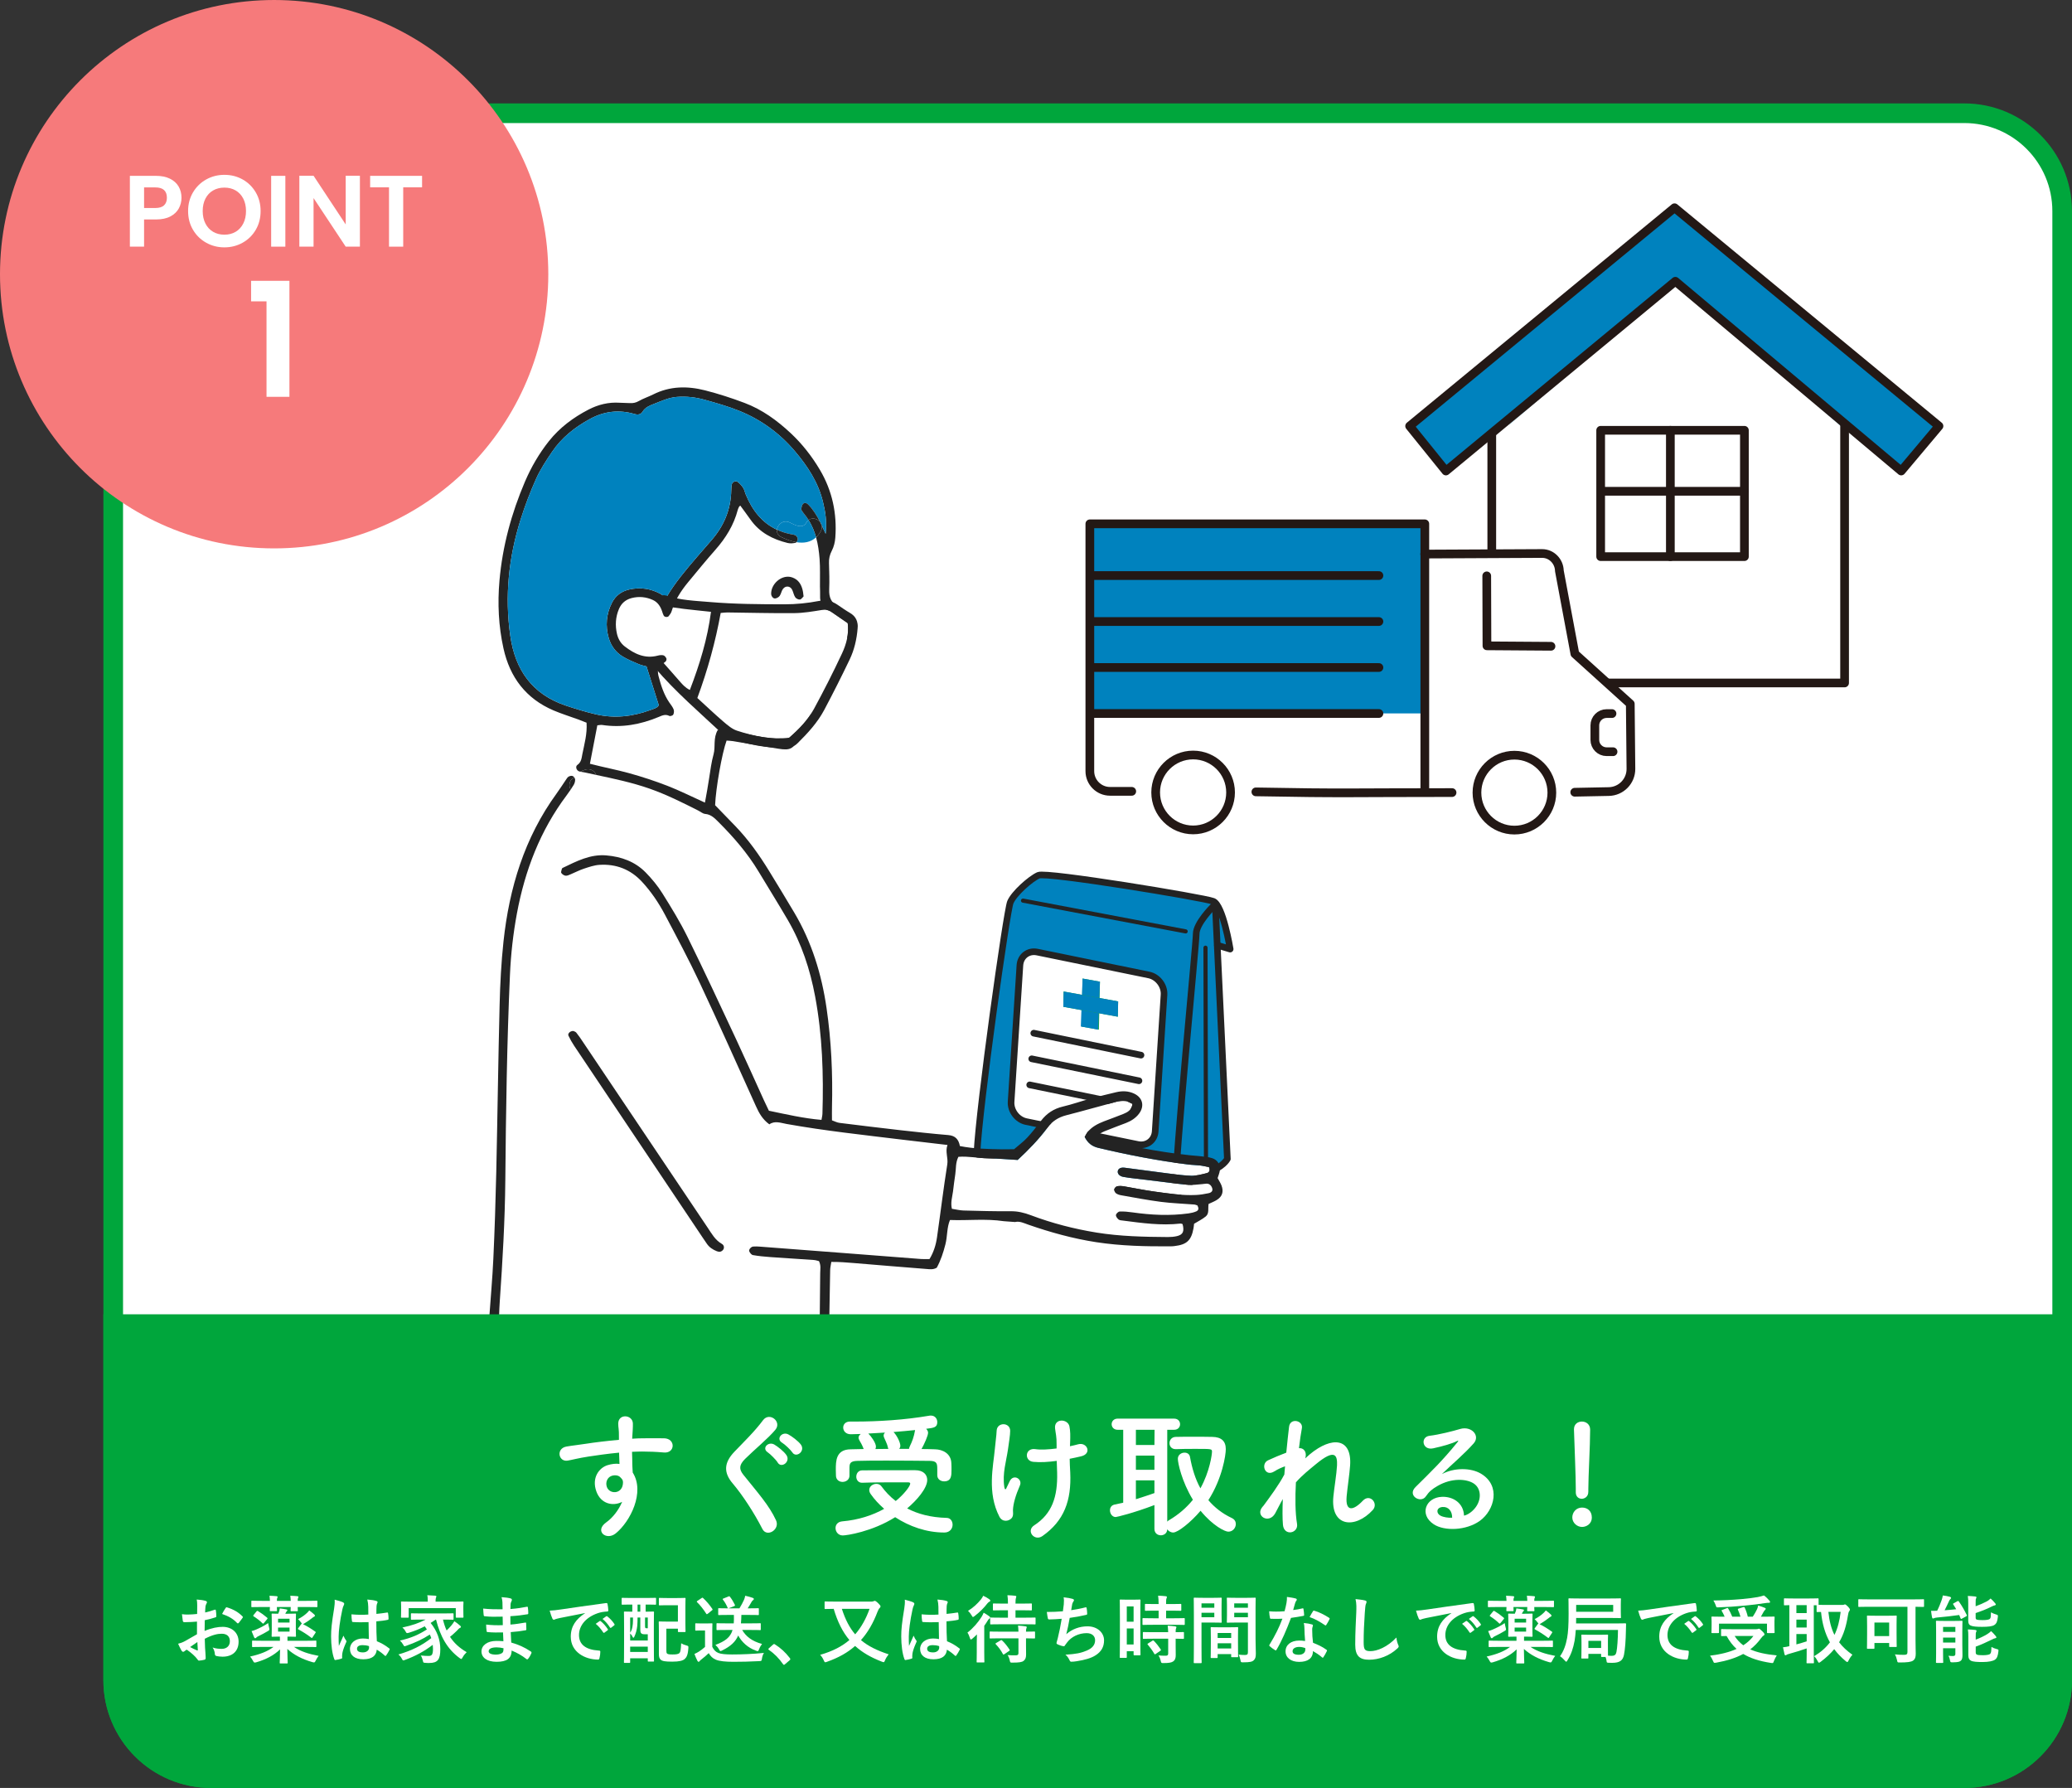 <?xml version="1.0" encoding="utf-8"?>
<!-- Generator: Adobe Illustrator 16.0.0, SVG Export Plug-In . SVG Version: 6.00 Build 0)  -->
<!DOCTYPE svg PUBLIC "-//W3C//DTD SVG 1.1//EN" "http://www.w3.org/Graphics/SVG/1.1/DTD/svg11.dtd">
<svg version="1.1" id="レイヤー_1" xmlns="http://www.w3.org/2000/svg" xmlns:xlink="http://www.w3.org/1999/xlink" x="0px"
	 y="0px" width="475.703px" height="410.427px" viewBox="0 0 475.703 410.427" enable-background="new 0 0 475.703 410.427"
	 xml:space="preserve">
<rect x="0" y="0" width="475.703" height="410.427" fill="#333333" stroke="none"/>
<g>
	<path fill="#FFFFFF" stroke="#00A63C" stroke-width="4.51" stroke-miterlimit="10" d="M450.973,408.171H48.467
		c-12.412,0-22.475-10.062-22.475-22.475V48.467c0-12.413,10.062-22.476,22.475-22.476h402.506
		c12.412,0,22.475,10.062,22.475,22.476v337.229C473.447,398.109,463.385,408.171,450.973,408.171z"/>
	<g>
		<g>
			<path fill="#0082BE" d="M279.498,216.983l2.93,0.88c0,0-1.645-10.107-3.9-10.975c-2.256-0.868-38.264-6.795-40.109-5.965
				s-5.617,4.173-6.457,6.183s-7.148,46.834-7.654,57.51c-0.135,2.83,38.633,9.302,45.49,10.196c0,0,2.449-3.454,7.084-5.483
				c4-1.384,4.906-3.301,4.906-3.301l-2.346-49.521L279.498,216.983z"/>
			<g>
				
					<path fill="none" stroke="#232323" stroke-width="1.519" stroke-linecap="round" stroke-linejoin="round" stroke-miterlimit="10" d="
					M278.43,208.178c0,0-3.799,3.769-3.799,6.184c0,2.416-4.834,50.854-4.834,60.45c-6.857-0.895-45.625-7.366-45.49-10.196
					c0.506-10.676,6.814-55.5,7.654-57.51s4.611-5.353,6.457-6.183s37.854,5.097,40.109,5.965c2.256,0.867,3.9,10.975,3.9,10.975
					l-2.93-0.88"/>
				
					<line fill="none" stroke="#232323" stroke-width="0.949" stroke-linecap="round" stroke-linejoin="round" stroke-miterlimit="10" x1="234.871" y1="206.739" x2="272.211" y2="213.801"/>
				
					<line fill="none" stroke="#232323" stroke-width="0.949" stroke-linecap="round" stroke-linejoin="round" stroke-miterlimit="10" x1="276.764" y1="217.545" x2="276.881" y2="269.329"/>
				
					<path fill="none" stroke="#232323" stroke-width="1.519" stroke-linecap="round" stroke-linejoin="round" stroke-miterlimit="10" d="
					M269.797,274.812c0,0,2.449-3.454,7.084-5.483c4-1.384,4.906-3.301,4.906-3.301l-2.721-57.407"/>
				<g>
					<g>
						<path fill="#FFFFFF" d="M265.219,259.694c-0.135,2.084-1.92,3.446-3.965,3.026l-25.646-5.254
							c-2.047-0.419-3.609-2.467-3.475-4.551l2.025-31.337c0.137-2.084,1.92-3.446,3.965-3.027l25.646,5.254
							c2.047,0.419,3.611,2.468,3.475,4.553L265.219,259.694z"/>
						
							<path fill="none" stroke="#232323" stroke-width="1.519" stroke-linecap="round" stroke-linejoin="round" stroke-miterlimit="10" d="
							M265.219,259.694c-0.135,2.084-1.92,3.446-3.965,3.026l-25.646-5.254c-2.047-0.419-3.609-2.467-3.475-4.551l2.025-31.337
							c0.137-2.084,1.92-3.446,3.965-3.027l25.646,5.254c2.047,0.419,3.611,2.468,3.475,4.553L265.219,259.694z"/>
					</g>
					<g>
						
							<line fill="#FFFFFF" stroke="#232323" stroke-width="1.519" stroke-linecap="round" stroke-linejoin="round" stroke-miterlimit="10" x1="237.34" y1="237.166" x2="261.957" y2="242.209"/>
						
							<line fill="#FFFFFF" stroke="#232323" stroke-width="1.519" stroke-linecap="round" stroke-linejoin="round" stroke-miterlimit="10" x1="236.873" y1="243.05" x2="261.492" y2="248.093"/>
						
							<line fill="#FFFFFF" stroke="#232323" stroke-width="1.519" stroke-linecap="round" stroke-linejoin="round" stroke-miterlimit="10" x1="236.406" y1="249.034" x2="261.023" y2="254.077"/>
					</g>
				</g>
				<g>
					<g>
						<line fill="#FFFFFF" x1="250.537" y1="224.987" x2="250.297" y2="235.999"/>
						<polygon fill="#1EA939" points="252.291,236.361 248.303,235.636 248.545,224.625 252.533,225.35 						"/>
					</g>
					<g>
						<line fill="#FFFFFF" x1="250.537" y1="224.987" x2="250.297" y2="235.999"/>
						<polygon fill="#0082BE" points="252.133,236.361 248.145,235.636 248.545,224.625 252.533,225.35 						"/>
					</g>
					<g>
						<line fill="#FFFFFF" x1="256.674" y1="231.63" x2="244.16" y2="229.356"/>
						<polygon fill="#1EA939" points="256.637,233.385 244.121,231.11 244.199,227.601 256.713,229.875 						"/>
					</g>
					<g>
						<line fill="#FFFFFF" x1="256.674" y1="231.63" x2="244.16" y2="229.356"/>
						<polygon fill="#0082BE" points="256.637,233.385 244.121,231.11 244.199,227.601 256.713,229.875 						"/>
					</g>
				</g>
			</g>
		</g>
		<g>
			<g>
				<path fill="#FFFFFF" d="M187.096,155.835c-0.76,3.183-2.293,6.012-3.813,8.916c-2.12-0.541-3.247-1.951-4.136-3.601
					c-0.96-1.791-1.437-3.692-1.191-5.702C181.266,154.986,184.764,155.14,187.096,155.835z"/>
				<path fill="#FFFFFF" d="M194.434,143.524c-0.426,0.857-1.23,1.257-1.895,1.772c-0.559,0.432-1.139,0.844-1.744,1.197
					c-0.91,0.541-1.418,1.264-1.443,2.352c-0.014,0.613-0.148,1.23-0.33,1.817c-0.25,0.845-0.592,1.655-0.941,2.597
					c-0.629,0-1.229,0.013-1.828,0c-2.822-0.084-5.643-0.168-8.465-0.265c-1.392-0.045-2.184,0.393-2.164,2.029
					c0.038,3.518,0.837,6.86,3.317,9.534c0.883,0.954,2.01,1.688,3.176,2.648c-0.433,0.799-0.882,1.629-1.359,2.506
					c-5.476-0.104-10.636-1.9-15.964-2.165c-1.121,1.92-0.482,3.853-0.973,5.611c-0.496,1.778-0.722,3.634-1.012,5.464
					c-0.283,1.803-0.58,3.607-0.967,5.617c-3.053-1.379-5.791-2.758-8.639-3.865c-2.873-1.115-5.817-2.074-8.787-2.899
					c-2.943-0.812-5.959-1.366-8.98-2.158c0.592-3.073,1.141-5.907,1.701-8.819c0.444-0.039,0.786-0.129,1.107-0.084
					c4.497,0.684,8.787-0.097,12.937-1.822c0.831-0.349,1.571-0.723,2.493-0.252c0.206,0.109,0.792-0.09,0.896-0.297
					c0.173-0.341,0.219-0.863,0.083-1.211c-0.225-0.566-0.631-1.056-0.985-1.565c-1.269-1.849-1.926-3.962-2.486-6.095
					c-0.181-0.662-0.116-1.385-0.155-2.055c0.664-0.457,1.256-0.818,1.779-1.256c0.16-0.136,0.27-0.535,0.186-0.722
					c-0.129-0.29-0.405-0.638-0.683-0.709c-0.399-0.103-0.869-0.044-1.282,0.064c-2.956,0.78-5.365-0.393-7.602-2.112
					c-0.934-0.716-1.514-1.746-1.777-2.887c-0.439-1.933-0.33-3.859,0.457-5.708c0.555-1.308,1.527-2.138,2.899-2.499
					c1.687-0.438,3.35-0.271,4.915,0.45c1.089,0.503,1.721,1.47,2.094,2.603c0.109,0.33,0.199,0.664,0.367,0.967
					c0.199,0.367,0.896,0.438,1.153,0.109c0.265-0.342,0.541-0.708,0.663-1.107c0.754-2.5,2.119-4.651,3.762-6.636
					c2.082-2.519,4.149-5.05,6.309-7.499c2.37-2.693,4.205-5.656,5.121-9.154c0.064-0.251,0.193-0.49,0.309-0.722
					c0.033-0.064,0.109-0.103,0.265-0.238c0.778,1.063,1.565,2.113,2.319,3.183c2.094,2.989,5.102,4.549,8.535,5.393
					c0.566,0.142,1.225,0.09,1.805-0.032c0.07-0.013,0.142-0.064,0.219-0.143c1.662,0.271,3.266,0.046,4.521-1.114
					c0.445,1.592,0.678,3.254,0.807,4.947c0.16,2.113,0.059,4.24,0.084,6.359c0.006,0.702,0.064,1.41,0.031,2.119
					c-0.076,1.676,0.639,2.809,2.107,3.652C191.83,141.25,193.242,142.171,194.434,143.524z M184.492,136.902
					c-0.121-1.404-0.412-2.622-1.274-3.53c-0.451-0.47-1.166-0.837-1.81-0.947c-2.159-0.367-4.389,1.675-4.362,3.885
					c0.007,0.528,0.444,1.134,0.929,1.069c0.372-0.045,0.824-0.297,1.036-0.599c0.336-0.483,0.406-1.16,0.767-1.617
					c0.638-0.806,1.694-0.645,2.113,0.258c0.258,0.554,0.355,1.198,0.689,1.688c0.199,0.296,0.734,0.561,1.076,0.516
					C183.979,137.578,184.254,137.121,184.492,136.902z"/>
				<path fill="#FFFFFF" d="M278.324,272.821c0.135,0.501-0.129,0.927-0.863,1.081c-0.947,0.201-1.906,0.361-2.867,0.406
					c-3.195,0.154-6.344-0.348-9.488-0.771c-2.357-0.317-4.697-0.819-7.041-1.213c-0.516-0.083-1.07-0.122-1.566-0.019
					c-0.277,0.052-0.625,0.425-0.676,0.695c-0.053,0.284,0.141,0.729,0.379,0.908c0.322,0.252,0.781,0.394,1.199,0.465
					c3.041,0.534,6.074,1.12,9.135,1.514c2.531,0.328,5.096,0.406,7.646,0.611c0.252,0.021,0.498,0.143,0.723,0.206
					c0.303,0.561,0.373,1.096-0.252,1.366c-0.555,0.238-1.172,0.381-1.771,0.465c-4.322,0.598-8.633,0.372-12.936-0.239
					c-0.953-0.136-1.926-0.231-2.893-0.188c-0.309,0.014-0.807,0.483-0.844,0.799c-0.045,0.323,0.303,0.786,0.605,1.03
					c0.238,0.2,0.656,0.2,1.004,0.246c4.383,0.573,8.756,1.185,13.195,0.689c0.16-0.02,0.328,0.077,0.494,0.122
					c0.434,1.668,0.111,2.416-1.293,2.758c-0.686,0.16-1.406,0.211-2.107,0.211c-5.477-0.037-10.951-0.153-16.369-1.029
					c-5.148-0.838-10.191-2.14-15.07-3.981c-1.512-0.567-2.98-0.935-4.611-0.915c-3.621,0.032-7.242-0.07-10.861-0.167
					c-0.863-0.027-1.715-0.252-2.654-0.393c-0.336-1.431,0.084-2.706,0.258-3.989c0.174-1.312,0.309-2.629,0.521-3.936
					c0.205-1.295,0.025-2.66,0.721-4.008c2.256-0.173,4.512,0.31,6.783,0.349c2.287,0.039,4.574,0.244,6.822,0.373
					c2.488-2.312,4.826-4.703,6.83-7.401c1.096-1.482,2.506-2.391,4.303-2.854c3.848-0.98,7.66-2.081,11.494-3.093
					c0.668-0.18,1.41-0.252,2.094-0.18c0.555,0.063,1.074,0.425,1.643,0.663c-0.193,1.41-1.141,1.906-2.113,2.307
					c-1.463,0.604-2.971,1.114-4.451,1.693c-1.404,0.549-2.746,1.23-3.725,2.43c-0.27,0.328-0.443,0.733-0.695,1.159
					c0.703,1.354,1.623,2.146,3.156,2.506c6.791,1.616,13.625,2.932,20.551,3.808c0.961,0.122,1.939,0.128,2.904,0.244
					c0.678,0.084,1.348,0.251,1.922,0.367c0.387,0.812-0.014,1.257-0.51,1.379c-1.186,0.29-2.416,0.638-3.613,0.593
					c-2.113-0.076-4.215-0.399-6.312-0.663c-2.979-0.374-5.947-0.806-8.924-1.179c-0.844-0.11-1.391,0.174-1.547,0.676
					c-0.188,0.618,0.303,1.243,1.205,1.424c0.871,0.167,1.746,0.265,2.623,0.374c1.842,0.225,3.678,0.438,5.52,0.663
					c2.275,0.271,4.549,0.605,6.83,0.799c1.043,0.09,2.105-0.097,3.156-0.167c0.354-0.026,0.701-0.104,1.049-0.109
					C277.654,271.7,278.145,272.137,278.324,272.821z"/>
				<path fill="#FFFFFF" d="M217.529,262.83c-0.572,1.532,0.193,2.931-0.045,4.45c-0.889,5.579-1.559,11.19-2.365,16.783
					c-0.25,1.738-0.779,3.414-1.713,4.953c-0.684,0-1.301,0.039-1.906-0.006c-5.812-0.445-11.623-0.902-17.434-1.348
					c-6.52-0.502-13.033-1.004-19.546-1.493c-0.528-0.045-1.063-0.065-1.585-0.026c-0.502,0.032-1.088,0.708-0.914,1.102
					c0.154,0.354,0.516,0.812,0.85,0.863c1.302,0.232,2.623,0.354,3.942,0.451c3.351,0.237,6.7,0.438,10.044,0.677
					c0.426,0.031,0.838,0.181,1.166,0.25c0.49,0.967,0.291,1.863,0.283,2.732c-0.025,3.884-0.09,7.77-0.115,11.66
					c-0.008,0.444,0,0.901,0.059,1.346c-0.066-0.212-0.137-0.425-0.219-0.624c-0.742-1.798-3.01-1.862-3.73,0
					c-0.014,0.032-0.02,0.058-0.033,0.091c-0.283,0.733-0.109,1.332,0.291,1.738c0.038,0.162,0.076,0.33,0.107,0.49
					c-11.73,2.59-23.848,3.923-35.855,3.305c-10.67-0.555-21.215-2.893-31.883-2.094c0-0.007,0-0.013,0.006-0.02
					c1.114-1.733-0.96-3.35-2.475-2.687c0.007-0.206,0.007-0.419,0.02-0.625c0.091-2.028,0.123-4.058,0.264-6.087
					c0.639-9.245,1.187-18.496,1.271-27.766c0.142-15.714,0.366-31.42,1.063-47.12c0.205-4.768,0.734-9.488,1.609-14.186
					c1.842-9.856,5.341-18.998,11.402-27.07c0.322-0.432,0.639-0.87,0.935-1.32c0.567,0.908,1.694,1.114,2.61,0.644
					c0.934-0.47,1.874-1.094,2.641-1.803c0.303-0.284,0.516-0.639,0.638-1.038c0.122-0.386,0.091-0.799-0.046-1.173
					c4.137,0.877,8.278,1.753,12.293,3.157c3.839,1.347,7.473,3.163,11.094,4.993c0.554,0.276,1.088,0.754,1.655,0.805
					c1.384,0.123,2.21,1.025,3.079,1.888c3.445,3.44,6.622,7.106,9.148,11.3c2.229,3.705,4.521,7.376,6.705,11.113
					c3.197,5.47,5.148,11.403,6.309,17.613c1.668,8.903,1.951,17.896,1.674,26.915c-0.012,0.425-0.129,0.844-0.219,1.405
					c-4.148-0.354-8.078-1.27-12.072-2.102c-0.406-0.856-0.799-1.643-1.16-2.44c-2.126-4.658-4.201-9.341-6.371-13.98
					c-3.666-7.833-7.312-15.681-11.139-23.437c-1.714-3.479-3.75-6.803-5.812-10.089c-1.069-1.708-2.39-3.298-3.8-4.741
					c-2.449-2.5-5.574-3.627-9.032-3.923c-3.718-0.322-6.854,1.347-10.044,2.873c-0.07,0.032-0.154,0.122-0.168,0.192
					c-0.07,0.33-0.27,0.768-0.135,0.967c0.206,0.309,0.645,0.605,1.006,0.631c0.398,0.039,0.836-0.212,1.242-0.373
					c0.979-0.406,1.92-0.908,2.925-1.238c1.167-0.379,2.364-0.805,3.569-0.881c3.826-0.246,7.125,1.023,9.754,3.854
					c2.113,2.278,3.852,4.85,5.295,7.581c2.725,5.153,5.476,10.295,7.95,15.565c4.433,9.431,8.671,18.946,12.962,28.435
					c0.695,1.546,1.487,2.984,3.059,4.13c1.232-0.889,2.623-0.328,3.977-0.083c8.787,1.571,17.652,2.512,26.502,3.594
					C210.52,262.023,213.934,262.404,217.529,262.83z M165.998,286.916c0.335-0.393,0.277-1.076-0.265-1.378
					c-1.546-0.87-2.345-2.364-3.272-3.743c-9.541-14.198-19.075-28.397-28.617-42.603c-0.488-0.728-0.979-1.469-1.532-2.152
					c-0.193-0.237-0.587-0.322-0.702-0.379c-0.754-0.007-1.314,0.625-1.102,1.074c0.373,0.788,0.805,1.561,1.288,2.288
					c9.812,14.656,19.63,29.299,29.448,43.949c0.341,0.515,0.695,1.023,1.043,1.533c0.566,0.831,1.365,1.346,2.287,1.714
					C165.141,287.444,165.611,287.373,165.998,286.916z"/>
				<path fill="#232323" d="M230.459,280.326c-4.168-0.625-8.215-0.116-12.355-0.276c-0.742,1.738-0.574,3.729-1.051,5.592
					c-0.482,1.881-1.082,3.717-1.984,5.36c-0.824,0.488-1.623,0.354-2.41,0.289c-5.547-0.445-11.092-0.883-16.633-1.359
					c-1.67-0.143-3.324-0.271-5.168-0.258c-0.102,0.689-0.25,1.27-0.264,1.849c-0.084,4.065-0.141,8.124-0.213,12.189
					c-0.012,0.702-0.025,1.411-0.096,2.113c-0.051,0.482-0.4,0.862-0.877,0.785c-0.334-0.059-0.799-0.289-0.959-0.547
					c-0.051-0.29-0.115-0.567-0.199-0.839c-0.059-0.444-0.066-0.901-0.059-1.346c0.025-3.891,0.09-7.776,0.115-11.66
					c0.008-0.869,0.207-1.766-0.283-2.732c-0.328-0.069-0.74-0.219-1.166-0.25c-3.344-0.239-6.693-0.439-10.044-0.677
					c-1.319-0.097-2.641-0.219-3.942-0.451c-0.334-0.051-0.695-0.509-0.85-0.863c-0.174-0.394,0.412-1.069,0.914-1.102
					c0.521-0.039,1.057-0.019,1.585,0.026c6.513,0.489,13.026,0.991,19.546,1.493c5.811,0.445,11.621,0.902,17.434,1.348
					c0.605,0.045,1.223,0.006,1.906,0.006c0.934-1.539,1.463-3.215,1.713-4.953c0.807-5.593,1.477-11.204,2.365-16.783
					c0.238-1.52-0.527-2.918,0.045-4.45c-3.596-0.426-7.01-0.807-10.418-1.226c-8.85-1.082-17.715-2.022-26.502-3.594
					c-1.354-0.245-2.744-0.806-3.977,0.083c-1.571-1.146-2.363-2.584-3.059-4.13c-4.291-9.488-8.529-19.004-12.962-28.435
					c-2.475-5.271-5.226-10.412-7.95-15.565c-1.443-2.731-3.182-5.303-5.295-7.581c-2.629-2.83-5.928-4.1-9.754-3.854
					c-1.205,0.076-2.402,0.502-3.569,0.881c-1.005,0.33-1.945,0.832-2.925,1.238c-0.406,0.161-0.844,0.412-1.242,0.373
					c-0.361-0.025-0.8-0.322-1.006-0.631c-0.135-0.199,0.064-0.637,0.135-0.967c0.014-0.07,0.098-0.16,0.168-0.192
					c3.189-1.526,6.326-3.195,10.044-2.873c3.458,0.296,6.583,1.423,9.032,3.923c1.41,1.443,2.73,3.033,3.8,4.741
					c2.062,3.286,4.098,6.609,5.812,10.089c3.826,7.756,7.473,15.604,11.139,23.437c2.17,4.64,4.245,9.322,6.371,13.98
					c0.361,0.798,0.754,1.584,1.16,2.44c3.994,0.832,7.924,1.747,12.072,2.102c0.09-0.562,0.207-0.98,0.219-1.405
					c0.277-9.02-0.006-18.012-1.674-26.915c-1.16-6.21-3.111-12.144-6.309-17.613c-2.184-3.737-4.477-7.408-6.705-11.113
					c-2.526-4.193-5.703-7.859-9.148-11.3c-0.869-0.862-1.695-1.765-3.079-1.888c-0.567-0.051-1.102-0.528-1.655-0.805
					c-3.621-1.83-7.255-3.646-11.094-4.993c-4.015-1.404-8.156-2.28-12.293-3.157c-0.212-0.592-0.708-1.082-1.333-1.236
					c-0.824-0.206-1.579,0.135-2.294,0.496c-0.084-0.019-0.174-0.039-0.258-0.064c-0.625-0.193-0.947-1.121-0.431-1.48
					c0.915-0.645,0.972-1.534,1.152-2.481c0.458-2.332,1.142-4.626,0.967-7.222c-0.599-0.232-1.224-0.496-1.862-0.729
					c-1.906-0.695-3.852-1.295-5.714-2.087c-6.339-2.7-10.03-7.602-11.499-14.237c-1.141-5.128-1.379-10.34-0.922-15.551
					c0.689-7.893,2.744-15.455,5.855-22.736c1.432-3.336,3.248-6.461,5.516-9.314c2.474-3.099,5.566-5.398,9.051-7.209
					c2.236-1.16,4.613-1.752,7.151-1.584c0.792,0.051,1.591,0.037,2.384,0.083c0.715,0.039,1.34-0.077,2.004-0.457
					c1.062-0.612,2.261-0.993,3.362-1.547c3.839-1.927,7.859-1.945,11.886-0.921c3.074,0.785,6.107,1.766,9.07,2.887
					c4.021,1.514,7.454,4.014,10.572,6.924c2.661,2.488,4.896,5.348,6.744,8.479c2.816,4.779,3.924,9.998,3.512,15.519
					c-0.07,1.031-0.342,2.127-0.818,3.034c-0.469,0.909-0.664,1.772-0.631,2.771c0.059,2.029,0.129,4.064,0.045,6.088
					c-0.064,1.759,0.398,3.066,2.074,3.891c0.857,0.426,1.598,1.096,2.371,1.682c0.424,0.322,0.83,0.664,1.199,1.044
					c1.1,1.134,1.1,2.37-0.109,3.452c-0.986,0.877-2.068,1.656-3.158,2.404c-0.695,0.482-1.088,1.062-1.314,1.887
					c-1.83,6.855-4.619,13.33-7.891,19.604c-0.045,0.084-0.077,0.161-0.123,0.238c-1.34,2.415-1.997,2.783-4.678,2.364
					c-3.49-0.548-6.963-1.166-10.449-1.746c-0.502-0.084-1.011-0.09-1.48-0.129c-1.076,2.951-2.48,10.99-2.635,14.837
					c1.564,1.616,3.092,3.194,4.625,4.772c3.021,3.132,5.521,6.656,7.788,10.354c1.939,3.163,3.866,6.333,5.76,9.521
					c4.021,6.783,6.288,14.174,7.415,21.936c1.096,7.539,1.436,15.12,1.244,22.729c-0.025,0.967,0,1.933,0,3.027
					c0.605,0.213,1.152,0.51,1.719,0.581c4.646,0.579,9.291,1.146,13.941,1.675c3.686,0.412,7.371,0.818,11.062,1.126
					c1.604,0.137,2.363,1,2.646,2.521c3.189,0.632,6.332,0.683,9.639,0.747l2.795-0.02c1.057-0.922,2.127-1.694,3.01-2.647
					c1.141-1.224,2.17-2.558,3.188-3.892c1.289-1.681,2.9-2.751,4.986-3.247c2.146-0.502,4.227-1.249,6.359-1.828
					c1.951-0.536,3.93-0.999,5.9-1.476c1.418-0.336,2.822-0.297,4.148,0.334c1.959,0.935,2.402,2.874,1.096,4.6
					c-0.773,1.019-1.811,1.669-2.977,2.127c-1.482,0.578-2.982,1.107-4.451,1.713c-0.768,0.315-1.637,0.555-2.141,1.545
					c0.594,0.208,1.07,0.42,1.568,0.549c7.363,1.907,14.83,3.229,22.412,3.864c0.785,0.065,1.592,0.168,2.344,0.395
					c1.277,0.393,1.979,1.532,1.791,2.873c-0.076,0.593-0.336,1.159-0.502,1.72c0.311,0.573,0.656,1.089,0.883,1.662
					c0.566,1.469,0.193,2.59-1.141,3.395c-0.586,0.354-1.238,0.6-1.816,0.871c-0.176,1.056,0.193,2.178-0.645,2.866
					c-0.799,0.657-1.752,1.115-2.688,1.688c-0.037,0.321-0.062,0.669-0.127,1.017c-0.49,2.777-1.547,3.776-4.35,4.098
					c-0.264,0.032-0.527,0.059-0.793,0.059c-5.746,0.045-11.498-0.077-17.18-0.948c-5.328-0.817-10.521-2.255-15.609-4.025
					c-0.994-0.341-1.947-0.857-3.049-0.605L230.459,280.326z M277.461,273.902c0.734-0.154,0.998-0.58,0.863-1.081
					c-0.18-0.684-0.67-1.121-1.289-1.114c-0.348,0.006-0.695,0.083-1.049,0.109c-1.051,0.07-2.113,0.257-3.156,0.167
					c-2.281-0.193-4.555-0.528-6.83-0.799c-1.842-0.226-3.678-0.438-5.52-0.663c-0.877-0.109-1.752-0.207-2.623-0.374
					c-0.902-0.181-1.393-0.806-1.205-1.424c0.156-0.502,0.703-0.786,1.547-0.676c2.977,0.373,5.945,0.805,8.924,1.179
					c2.098,0.264,4.199,0.587,6.312,0.663c1.197,0.045,2.428-0.303,3.613-0.593c0.496-0.122,0.896-0.567,0.51-1.379
					c-0.574-0.116-1.244-0.283-1.922-0.367c-0.965-0.116-1.943-0.122-2.904-0.244c-6.926-0.876-13.76-2.191-20.551-3.808
					c-1.533-0.36-2.453-1.152-3.156-2.506c0.252-0.426,0.426-0.831,0.695-1.159c0.979-1.199,2.32-1.881,3.725-2.43
					c1.48-0.579,2.988-1.089,4.451-1.693c0.973-0.4,1.92-0.896,2.113-2.307c-0.568-0.238-1.088-0.6-1.643-0.663
					c-0.684-0.072-1.426,0-2.094,0.18c-3.834,1.012-7.646,2.112-11.494,3.093c-1.797,0.463-3.207,1.371-4.303,2.854
					c-2.004,2.698-4.342,5.089-6.83,7.401c-2.248-0.129-4.535-0.334-6.822-0.373c-2.271-0.039-4.527-0.521-6.783-0.349
					c-0.695,1.348-0.516,2.713-0.721,4.008c-0.213,1.307-0.348,2.623-0.521,3.936c-0.174,1.283-0.594,2.559-0.258,3.989
					c0.939,0.141,1.791,0.365,2.654,0.393c3.619,0.097,7.24,0.199,10.861,0.167c1.631-0.02,3.1,0.348,4.611,0.915
					c4.879,1.842,9.922,3.144,15.07,3.981c5.418,0.876,10.893,0.992,16.369,1.029c0.701,0,1.422-0.051,2.107-0.211
					c1.404-0.342,1.727-1.09,1.293-2.758c-0.166-0.045-0.334-0.142-0.494-0.122c-4.439,0.495-8.812-0.116-13.195-0.689
					c-0.348-0.046-0.766-0.046-1.004-0.246c-0.303-0.244-0.65-0.707-0.605-1.03c0.037-0.315,0.535-0.785,0.844-0.799
					c0.967-0.044,1.939,0.052,2.893,0.188c4.303,0.611,8.613,0.837,12.936,0.239c0.6-0.084,1.217-0.227,1.771-0.465
					c0.625-0.271,0.555-0.806,0.252-1.366c-0.225-0.063-0.471-0.186-0.723-0.206c-2.551-0.205-5.115-0.283-7.646-0.611
					c-3.061-0.394-6.094-0.979-9.135-1.514c-0.418-0.071-0.877-0.213-1.199-0.465c-0.238-0.18-0.432-0.624-0.379-0.908
					c0.051-0.271,0.398-0.644,0.676-0.695c0.496-0.104,1.051-0.064,1.566,0.019c2.344,0.394,4.684,0.896,7.041,1.213
					c3.145,0.424,6.293,0.926,9.488,0.771C275.555,274.263,276.514,274.103,277.461,273.902z M192.539,145.296
					c0.664-0.516,1.469-0.915,1.895-1.772c-1.191-1.353-2.604-2.273-4.045-3.099c-1.469-0.844-2.184-1.977-2.107-3.652
					c0.033-0.709-0.025-1.417-0.031-2.119c-0.025-2.119,0.076-4.246-0.084-6.359c-0.129-1.693-0.361-3.355-0.807-4.947
					c0.4-0.373,0.768-0.844,1.082-1.417c0.271-0.49,0.316-0.966,0.201-1.386c0.225,0.477,0.463,1.012,0.914,1.992
					c0.311-2.894-0.076-5.097-0.605-7.287c-1.076-4.504-3.537-8.24-6.481-11.705c-3.491-4.117-7.756-7.215-12.741-9.232
					c-2.525-1.018-5.174-1.765-7.803-2.506c-2.125-0.605-4.316-0.87-6.551-0.689c-1.895,0.154-3.562,0.96-5.29,1.624
					c-0.985,0.38-1.946,0.772-2.558,1.759c-0.405,0.657-1.062,0.766-1.861,0.533c-3.55-1.036-6.965-0.643-10.217,1.135
					c-3.46,1.888-6.5,4.277-8.718,7.57c-1.327,1.964-2.66,3.98-3.633,6.133c-1.372,3.053-2.571,6.197-3.575,9.393
					c-2.744,8.703-3.666,17.58-2.371,26.671c1.121,7.866,5.045,13.438,12.736,16.028c2.256,0.754,4.536,1.456,6.848,1.996
					c4.246,0.999,8.428,0.555,12.498-0.939c0.8-0.297,1.708-0.49,2.011-1.153c-0.966-3.054-1.862-5.895-2.81-8.878
					c-0.508-0.154-1.211-0.289-1.855-0.561c-1.211-0.515-2.441-1.024-3.568-1.693c-1.648-0.986-2.751-2.493-3.272-4.342
					c-0.78-2.738-0.542-5.432,0.734-7.982c0.831-1.669,2.21-2.705,4.059-3.105c2.525-0.548,4.901-0.193,7.163,1.051
					c0.433,0.238,0.734,0.791,1.431,0.547c1.92-3.228,4.374-6.12,6.842-9c1.089-1.275,2.19-2.545,3.298-3.801
					c2.912-3.305,4.535-7.118,4.619-11.545c0.014-0.438,0.033-0.883,0.109-1.313c0.117-0.645,0.935-0.993,1.451-0.573
					c0.463,0.38,0.882,0.85,1.204,1.359c0.276,0.438,0.36,0.992,0.567,1.481c1.514,3.673,3.768,6.513,7.164,8.085
					c-0.072,0.645,0.198,1.295,0.979,1.675c1.114,0.541,2.305,0.991,3.479,1.191c-0.077,0.078-0.148,0.13-0.219,0.143
					c-0.58,0.122-1.238,0.174-1.805,0.032c-3.434-0.844-6.441-2.403-8.535-5.393c-0.754-1.069-1.541-2.119-2.319-3.183
					c-0.155,0.136-0.231,0.174-0.265,0.238c-0.115,0.231-0.244,0.471-0.309,0.722c-0.916,3.498-2.751,6.461-5.121,9.154
					c-2.159,2.449-4.227,4.98-6.309,7.499c-1.643,1.984-3.008,4.136-3.762,6.636c-0.122,0.399-0.398,0.766-0.663,1.107
					c-0.258,0.329-0.954,0.258-1.153-0.109c-0.168-0.303-0.258-0.637-0.367-0.967c-0.373-1.133-1.005-2.1-2.094-2.603
					c-1.565-0.722-3.229-0.888-4.915-0.45c-1.372,0.361-2.345,1.191-2.899,2.499c-0.787,1.849-0.896,3.775-0.457,5.708
					c0.264,1.141,0.844,2.171,1.777,2.887c2.236,1.72,4.646,2.893,7.602,2.112c0.413-0.108,0.883-0.167,1.282-0.064
					c0.277,0.071,0.554,0.419,0.683,0.709c0.084,0.187-0.025,0.586-0.186,0.722c-0.523,0.438-1.115,0.799-1.779,1.256
					c0.039,0.67-0.025,1.393,0.155,2.055c0.561,2.133,1.218,4.246,2.486,6.095c0.354,0.51,0.761,0.999,0.985,1.565
					c0.136,0.348,0.09,0.87-0.083,1.211c-0.104,0.207-0.689,0.406-0.896,0.297c-0.922-0.471-1.662-0.097-2.493,0.252
					c-4.149,1.726-8.439,2.506-12.937,1.822c-0.321-0.045-0.663,0.045-1.107,0.084c-0.561,2.912-1.109,5.746-1.701,8.819
					c3.021,0.792,6.037,1.347,8.98,2.158c2.97,0.825,5.914,1.784,8.787,2.899c2.848,1.107,5.586,2.486,8.639,3.865
					c0.387-2.01,0.684-3.814,0.967-5.617c0.29-1.83,0.516-3.686,1.012-5.464c0.49-1.759-0.148-3.691,0.973-5.611
					c5.328,0.265,10.488,2.062,15.964,2.165c0.478-0.877,0.927-1.707,1.359-2.506c-1.166-0.961-2.293-1.694-3.176-2.648
					c-2.48-2.674-3.279-6.017-3.317-9.534c-0.02-1.637,0.772-2.074,2.164-2.029c2.822,0.097,5.643,0.181,8.465,0.265
					c0.6,0.013,1.199,0,1.828,0c0.35-0.941,0.691-1.752,0.941-2.597c0.182-0.587,0.316-1.204,0.33-1.817
					c0.025-1.088,0.533-1.811,1.443-2.352C191.4,146.14,191.98,145.728,192.539,145.296z M183.282,164.751
					c1.521-2.904,3.054-5.733,3.813-8.916c-2.332-0.695-5.83-0.85-9.141-0.387c-0.245,2.01,0.231,3.911,1.191,5.702
					C180.035,162.8,181.162,164.21,183.282,164.751z"/>
				<path fill="#0082BE" d="M188.951,115.25c0.529,2.19,0.916,4.394,0.605,7.287c-0.451-0.98-0.689-1.516-0.914-1.992
					c-0.064-0.237-0.174-0.463-0.322-0.662c0,0-0.006-0.008-0.006-0.014c-0.754-1.482-1.605-2.898-2.785-4.091
					c-0.334-0.335-0.842-0.464-1.177-0.097c-0.253,0.283-0.315,0.754-0.399,1.146c-0.033,0.143,0.102,0.336,0.199,0.477
					c0.135,0.227,0.297,0.445,0.463,0.645c0.381,0.457,0.715,0.928,1.02,1.417c-0.201,0.148-0.381,0.349-0.529,0.619
					c-0.832,1.501-2.577,0.548-3.801-0.052c-1.457-0.709-2.789,0.457-2.924,1.662c-3.396-1.572-5.65-4.412-7.164-8.085
					c-0.207-0.489-0.291-1.044-0.567-1.481c-0.322-0.51-0.741-0.979-1.204-1.359c-0.517-0.42-1.334-0.071-1.451,0.573
					c-0.076,0.431-0.096,0.876-0.109,1.313c-0.084,4.427-1.707,8.24-4.619,11.545c-1.107,1.256-2.209,2.525-3.298,3.801
					c-2.468,2.88-4.922,5.772-6.842,9c-0.696,0.244-0.998-0.309-1.431-0.547c-2.262-1.244-4.638-1.599-7.163-1.051
					c-1.849,0.4-3.228,1.437-4.059,3.105c-1.276,2.551-1.515,5.244-0.734,7.982c0.521,1.849,1.624,3.355,3.272,4.342
					c1.127,0.669,2.357,1.179,3.568,1.693c0.645,0.271,1.348,0.406,1.855,0.561c0.947,2.983,1.844,5.824,2.81,8.878
					c-0.303,0.663-1.211,0.856-2.011,1.153c-4.07,1.494-8.252,1.938-12.498,0.939c-2.312-0.54-4.592-1.242-6.848-1.996
					c-7.691-2.59-11.615-8.162-12.736-16.028c-1.295-9.091-0.373-17.968,2.371-26.671c1.004-3.195,2.203-6.34,3.575-9.393
					c0.973-2.152,2.306-4.169,3.633-6.133c2.218-3.293,5.258-5.683,8.718-7.57c3.252-1.777,6.667-2.171,10.217-1.135
					c0.799,0.232,1.456,0.124,1.861-0.533c0.611-0.986,1.572-1.379,2.558-1.759c1.728-0.664,3.396-1.47,5.29-1.624
					c2.234-0.181,4.426,0.084,6.551,0.689c2.629,0.741,5.277,1.488,7.803,2.506c4.985,2.018,9.25,5.115,12.741,9.232
					C185.414,107.009,187.875,110.746,188.951,115.25z"/>
				<path fill="#FFFFFF" d="M188.707,308.427c0.045,0.823-0.619,1.681-1.418,1.862c-12.124,2.802-24.893,4.496-37.352,3.857
					c-11.75-0.605-23.676-3.62-35.445-1.925c-1.27,0.187-2.996-0.839-2.377-2.378c0.367-0.915,0.599-1.861,0.992-2.751
					c0.063,0.006,0.135,0.006,0.212-0.014c0.367-0.083,0.818-0.398,0.96-0.728c0.123-0.277,0.161-0.6,0.18-0.928
					c1.515-0.663,3.589,0.953,2.475,2.687c-0.006,0.007-0.006,0.013-0.006,0.02c10.668-0.799,21.213,1.539,31.883,2.094
					c12.008,0.618,24.125-0.715,35.855-3.305c-0.031-0.16-0.069-0.328-0.107-0.49c-0.4-0.406-0.574-1.005-0.291-1.738
					c0.014-0.033,0.02-0.059,0.033-0.091c0.721-1.862,2.988-1.798,3.73,0c0.082,0.199,0.152,0.412,0.219,0.624
					c0.025,0.252,0.076,0.503,0.148,0.741c0.012,0.033,0.025,0.064,0.051,0.098C188.604,306.847,188.662,307.66,188.707,308.427z"/>
				<path fill="#232323" d="M188.643,120.544c0.115,0.42,0.07,0.896-0.201,1.386c-0.314,0.573-0.682,1.044-1.082,1.417
					c-0.393-1.392-0.939-2.725-1.725-3.981c0.85-0.644,2.061-0.29,2.68,0.503c0,0.006,0.006,0.014,0.006,0.014
					c0.084,0.174,0.168,0.341,0.252,0.515C188.598,120.449,188.617,120.494,188.643,120.544z"/>
				<path fill="#7395C1" d="M188.643,120.544c-0.025-0.051-0.045-0.096-0.07-0.147c-0.084-0.174-0.168-0.341-0.252-0.515
					C188.469,120.082,188.578,120.307,188.643,120.544z"/>
				<path fill="#232323" d="M188.449,306.063c-0.025-0.033-0.039-0.064-0.051-0.098c-0.072-0.238-0.123-0.489-0.148-0.741
					C188.334,305.496,188.398,305.773,188.449,306.063z"/>
				<path fill="#0082BE" d="M185.635,119.366c0.785,1.257,1.332,2.59,1.725,3.981c-1.256,1.16-2.859,1.385-4.521,1.114
					c0.16-0.167,0.303-0.463,0.309-0.663c0.014-0.29-0.206-0.715-0.45-0.869c-0.36-0.213-0.831-0.252-1.263-0.336
					c-1.107-0.23-2.127-0.566-3.053-0.998c0.135-1.205,1.467-2.371,2.924-1.662c1.224,0.6,2.969,1.553,3.801,0.052
					C185.254,119.714,185.434,119.514,185.635,119.366z"/>
				<path fill="#232323" d="M188.314,119.869c-0.619-0.793-1.83-1.146-2.68-0.503c-0.305-0.489-0.639-0.96-1.02-1.417
					c-0.166-0.199-0.328-0.418-0.463-0.645c-0.098-0.141-0.232-0.334-0.199-0.477c0.084-0.393,0.146-0.863,0.399-1.146
					c0.335-0.367,0.843-0.238,1.177,0.097C186.709,116.97,187.561,118.386,188.314,119.869z"/>
				<path fill="#232323" d="M183.218,133.372c0.862,0.908,1.153,2.126,1.274,3.53c-0.238,0.219-0.514,0.676-0.836,0.722
					c-0.342,0.045-0.877-0.22-1.076-0.516c-0.334-0.489-0.432-1.134-0.689-1.688c-0.419-0.902-1.476-1.063-2.113-0.258
					c-0.36,0.457-0.431,1.134-0.767,1.617c-0.212,0.302-0.664,0.554-1.036,0.599c-0.484,0.064-0.922-0.541-0.929-1.069
					c-0.026-2.21,2.203-4.252,4.362-3.885C182.052,132.535,182.767,132.902,183.218,133.372z"/>
				<path fill="#232323" d="M182.696,122.929c0.244,0.154,0.464,0.579,0.45,0.869c-0.006,0.2-0.148,0.496-0.309,0.663
					c-1.174-0.2-2.364-0.65-3.479-1.191c-0.78-0.38-1.051-1.03-0.979-1.675c0.926,0.432,1.945,0.768,3.053,0.998
					C181.865,122.677,182.336,122.716,182.696,122.929z"/>
				<path fill="#232323" d="M165.733,285.538c0.542,0.302,0.6,0.985,0.265,1.378c-0.387,0.457-0.857,0.528-1.424,0.304
					c-0.922-0.368-1.721-0.883-2.287-1.714c-0.348-0.51-0.702-1.019-1.043-1.533c-9.818-14.65-19.637-29.293-29.448-43.949
					c-0.483-0.728-0.915-1.5-1.288-2.288c-0.213-0.449,0.348-1.081,1.102-1.074c0.115,0.057,0.509,0.142,0.702,0.379
					c0.554,0.684,1.044,1.425,1.532,2.152c9.542,14.205,19.076,28.404,28.617,42.603
					C163.389,283.173,164.188,284.667,165.733,285.538z"/>
				<path fill="#FFFFFF" d="M136.865,177.88c0.137,0.374,0.168,0.787,0.046,1.173c-0.122,0.399-0.335,0.754-0.638,1.038
					c-0.767,0.709-1.707,1.333-2.641,1.803c-0.916,0.471-2.043,0.265-2.61-0.644c0.245-0.354,0.478-0.722,0.696-1.089
					c0.213-0.354,0.341-0.825,0.322-1.236c-0.008-0.143-0.078-0.311-0.188-0.458c0.091-0.052,0.188-0.109,0.277-0.161
					c0.135-0.438,0.412-0.824,0.844-1.037c0.09-0.045,0.174-0.09,0.264-0.129c0.342,0.077,0.695,0.109,1.037,0.181
					C135.139,177.507,136.002,177.694,136.865,177.88z"/>
				<path fill="#232323" d="M136.865,177.88c-0.863-0.187-1.727-0.373-2.59-0.56c-0.342-0.071-0.695-0.104-1.037-0.181
					c0.715-0.361,1.47-0.702,2.294-0.496C136.157,176.798,136.653,177.289,136.865,177.88z"/>
				<path fill="#232323" d="M132.041,178.925c0.019,0.411-0.109,0.882-0.322,1.236c-0.219,0.367-0.451,0.734-0.696,1.089
					c-0.013-0.019-0.019-0.032-0.032-0.052c-0.509-0.863-0.244-2.164,0.696-2.641c0.058-0.026,0.109-0.059,0.167-0.091
					C131.963,178.615,132.033,178.783,132.041,178.925z"/>
				<path fill="#232323" d="M131.854,178.467c-0.058,0.032-0.109,0.064-0.167,0.091c-0.94,0.477-1.205,1.777-0.696,2.641
					c0.014,0.02,0.02,0.033,0.032,0.052c-0.296,0.45-0.612,0.889-0.935,1.32c-6.062,8.072-9.561,17.214-11.402,27.07
					c-0.875,4.697-1.404,9.418-1.609,14.186c-0.697,15.7-0.922,31.406-1.063,47.12c-0.084,9.27-0.632,18.521-1.271,27.766
					c-0.141,2.029-0.173,4.059-0.264,6.087c-0.013,0.206-0.013,0.419-0.02,0.625c-0.321,0.136-0.624,0.374-0.862,0.741
					c-0.193,0.296-0.354,0.611-0.489,0.928c-0.368-0.032-0.633-0.38-0.689-0.767c-0.098-0.606-0.092-1.225-0.104-1.843
					c-0.014-0.703,0-1.411,0-1.843c0.334-4.767,0.747-9.251,0.953-13.741c0.303-6.615,0.521-13.232,0.67-19.848
					c0.284-12.795,0.445-25.596,0.768-38.39c0.121-4.845,0.373-9.708,0.889-14.527c1.32-12.292,4.818-23.843,12.188-33.977
					c0.728-0.999,1.392-2.049,2.087-3.066c0.201-0.284,0.381-0.632,0.658-0.806c0.258-0.16,0.695-0.258,0.953-0.148
					C131.615,178.197,131.751,178.32,131.854,178.467z"/>
				<path fill="#232323" d="M114.459,305.424c-0.019,0.328-0.057,0.65-0.18,0.928c-0.142,0.329-0.593,0.645-0.96,0.728
					c-0.077,0.02-0.148,0.02-0.212,0.014c0.135-0.316,0.296-0.632,0.489-0.928C113.835,305.798,114.138,305.56,114.459,305.424z"/>
			</g>
			<g>
				<path fill="#FFFFFF" d="M194.625,143.042c0.322,2.494-0.316,4.825-1.314,6.965c-2.016,4.31-4.174,8.555-6.449,12.742
					c-1.398,2.57-3.447,4.67-5.662,6.59c-4.148,0.504-8.111-0.354-11.982-1.609c-1.121-0.361-2.133-1.225-3.061-2.018
					c-2.01-1.719-3.924-3.542-6.057-5.488c2.385-6.467,4.162-12.904,5.361-19.52c0.689-0.053,1.114-0.123,1.546-0.116
					c5.115,0.058,10.229,0.206,15.345,0.154c2.107-0.019,4.213-0.38,6.301-0.715c0.863-0.142,1.559-0.013,2.242,0.45
					C192.133,141.323,193.361,142.173,194.625,143.042z"/>
				<path fill="#232323" d="M195.146,140.699c1.387,0.811,1.881,1.996,1.752,3.555c-0.199,2.486-0.76,4.902-1.828,7.139
					c-1.869,3.904-3.814,7.763-5.844,11.584c-1.547,2.904-3.77,5.314-6.102,7.621c-0.818,0.811-1.739,1.055-2.86,1.082
					c-4.29,0.09-8.413-0.799-12.485-2.023c-0.689-0.207-1.236-0.561-1.777-1.07c-5.348-4.998-10.92-9.772-15.693-15.357
					c-0.226-0.264-0.535-0.477-0.703-0.773c-0.231-0.406-0.25-0.928,0.148-1.197c0.31-0.213,0.896-0.388,1.166-0.238
					c0.594,0.334,1.121,0.836,1.592,1.352c1.243,1.367,2.436,2.789,3.672,4.169c0.58,0.644,1.146,1.32,2.197,1.836
					c2.286-5.96,4.052-11.745,4.851-17.935c-2.138-0.232-4.149-0.426-6.152-0.664c-1.571-0.193-3.144-0.432-4.71-0.684
					c-0.572-0.09-0.901-0.516-1.043-1.062c-0.188-0.729,0.425-1.476,1.153-1.398c0.174,0.02,0.348,0.039,0.515,0.097
					c3.222,1.063,6.578,1.173,9.922,1.456c5.727,0.49,11.461,0.522,17.201,0.529c2.66,0,5.289-0.265,7.885-0.768
					c1.572-0.296,2.963-0.031,4.266,0.863C193.213,139.461,194.154,140.119,195.146,140.699z M193.311,150.007
					c0.998-2.14,1.637-4.471,1.314-6.965c-1.264-0.869-2.492-1.72-3.73-2.564c-0.684-0.463-1.379-0.592-2.242-0.45
					c-2.088,0.335-4.193,0.696-6.301,0.715c-5.115,0.052-10.229-0.097-15.345-0.154c-0.432-0.007-0.856,0.063-1.546,0.116
					c-1.199,6.615-2.977,13.053-5.361,19.52c2.133,1.946,4.047,3.77,6.057,5.488c0.928,0.793,1.939,1.656,3.061,2.018
					c3.871,1.256,7.834,2.113,11.982,1.609c2.215-1.92,4.264-4.02,5.662-6.59C189.137,158.562,191.295,154.317,193.311,150.007z"/>
			</g>
		</g>
	</g>
	<circle fill="#F67A7B" cx="62.941" cy="62.942" r="62.941"/>
	<g>
		<path fill="#FFFFFF" d="M41.053,47.841c-0.411,0.761-1.056,1.374-1.933,1.84c-0.877,0.465-1.983,0.698-3.318,0.698h-2.725v6.241
			h-3.26V40.366h5.984c1.257,0,2.329,0.218,3.213,0.652c0.885,0.435,1.548,1.033,1.991,1.793c0.442,0.761,0.664,1.623,0.664,2.585
			C41.67,46.266,41.464,47.081,41.053,47.841z M37.665,47.131c0.434-0.411,0.652-0.99,0.652-1.735c0-1.583-0.885-2.375-2.655-2.375
			h-2.584v4.727h2.584C36.562,47.748,37.23,47.542,37.665,47.131z"/>
		<path fill="#FFFFFF" d="M47.328,55.711c-1.273-0.714-2.282-1.704-3.027-2.969s-1.118-2.697-1.118-4.296
			c0-1.583,0.373-3.007,1.118-4.273c0.745-1.265,1.754-2.254,3.027-2.969c1.272-0.714,2.67-1.071,4.191-1.071
			c1.537,0,2.938,0.357,4.203,1.071c1.265,0.714,2.266,1.704,3.004,2.969c0.737,1.266,1.106,2.689,1.106,4.273
			c0,1.599-0.369,3.031-1.106,4.296c-0.738,1.265-1.743,2.255-3.016,2.969c-1.273,0.714-2.67,1.071-4.191,1.071
			C49.998,56.783,48.601,56.426,47.328,55.711z M54.104,53.208c0.745-0.443,1.328-1.075,1.747-1.898s0.629-1.777,0.629-2.864
			c0-1.086-0.21-2.038-0.629-2.853s-1.001-1.439-1.747-1.875c-0.745-0.434-1.606-0.652-2.584-0.652s-1.844,0.218-2.597,0.652
			c-0.753,0.435-1.339,1.06-1.758,1.875s-0.629,1.766-0.629,2.853c0,1.087,0.21,2.042,0.629,2.864s1.005,1.455,1.758,1.898
			c0.753,0.442,1.619,0.664,2.597,0.664S53.359,53.651,54.104,53.208z"/>
		<path fill="#FFFFFF" d="M65.514,40.366V56.62h-3.26V40.366H65.514z"/>
		<path fill="#FFFFFF" d="M82.629,56.62h-3.26l-7.381-11.154V56.62h-3.26V40.343h3.26l7.381,11.177V40.343h3.26V56.62z"/>
		<path fill="#FFFFFF" d="M96.903,40.366v2.631h-4.331V56.62h-3.26V42.998H84.98v-2.631H96.903z"/>
	</g>
	<g>
		<path fill="#FFFFFF" d="M57.646,69.173v-4.712h8.803v26.628h-5.26V69.173H57.646z"/>
	</g>
	<path fill="#00A63C" stroke="#00A63C" stroke-width="4.51" stroke-miterlimit="10" d="M450.973,408.171H48.467
		c-12.412,0-22.475-10.062-22.475-22.475v-81.74h447.455v81.74C473.447,398.109,463.385,408.171,450.973,408.171z"/>
	<g>
		<g>
			<path fill="#FFFFFF" d="M136.915,342.351c-1.12-3.104,0.608-5.408,2.56-6.016c0.928-0.288,1.888-0.416,2.752-0.288
				c-0.032-0.704-0.064-1.664-0.096-2.592c-2.688,0.256-5.344,0.64-7.008,0.896c-2.304,0.352-3.808,0.768-4.768,0.928
				c-2.144,0.384-2.784-2.816-0.256-3.232c1.28-0.224,3.36-0.448,4.704-0.672c1.6-0.256,4.479-0.608,7.295-0.864
				c0-0.192,0-0.416,0-0.576c0.032-1.984-0.16-2.112-0.16-3.136c0-2.336,3.232-2.112,3.36-0.096
				c0.032,0.736-0.064,2.208-0.128,3.072c0,0.16-0.032,0.32-0.032,0.48c0.928-0.064,1.76-0.096,2.464-0.096
				c1.568,0,2.688-0.032,4.864,0c2.688,0.064,2.56,3.456,0,3.264c-2.272-0.192-3.04-0.192-5.023-0.224
				c-0.736,0-1.504,0.032-2.336,0.064c0.032,1.024,0.064,2.016,0.064,2.944c0,0.448,0.064,1.12,0.096,1.824
				c2.848,4.479-0.544,11.263-3.936,13.983c-2.144,1.696-4.928-0.576-2.144-2.56c1.536-1.088,2.879-2.88,3.647-4.704
				C140.722,345.839,137.938,345.231,136.915,342.351z M142.29,338.991c-0.448-0.384-1.376-0.448-2.048-0.128
				c-0.768,0.352-1.28,1.344-0.928,2.432c0.576,1.728,3.36,1.728,3.68-0.544c0.096-0.672,0-0.96-0.192-1.216
				C142.642,339.343,142.482,339.151,142.29,338.991z"/>
			<path fill="#FFFFFF" d="M175.026,350.958c-1.855-3.647-4.576-7.807-6.783-10.399c-2.112-2.463-2.112-4.735,0.384-7.327
				c2.176-2.272,4.64-4.64,6.56-7.231c1.472-1.952,4.352,0.32,2.848,2.176c-1.6,1.952-4.992,4.736-6.976,6.719
				c-1.375,1.376-1.439,2.336-0.384,3.648c3.2,4,5.919,7.007,7.487,10.431C179.154,351.119,176.05,353.006,175.026,350.958z
				 M178.546,335.728c-0.32-0.576-1.696-1.952-2.272-2.335c-1.472-0.96,0.128-2.592,1.504-1.792
				c0.768,0.448,2.208,1.568,2.784,2.432C181.554,335.568,179.378,337.136,178.546,335.728z M181.906,333.392
				c-0.352-0.544-1.728-1.856-2.336-2.208c-1.504-0.896,0-2.656,1.408-1.92c0.8,0.416,2.304,1.536,2.912,2.368
				C184.945,333.136,182.77,334.768,181.906,333.392z"/>
			<path fill="#FFFFFF" d="M193.491,352.462c-1.056,0-1.664-0.864-1.664-1.696c0-0.736,0.48-1.44,1.536-1.536
				c3.744-0.32,7.007-1.408,9.631-2.879c-1.216-1.056-2.24-2.176-3.072-3.36c-0.256-0.352-0.352-0.672-0.352-0.96
				c0-0.832,0.832-1.408,1.632-1.408c0.448,0,0.864,0.16,1.152,0.544c0.896,1.216,1.952,2.368,3.296,3.392
				c1.824-1.472,3.328-3.392,3.328-4c0-0.192-0.16-0.288-0.48-0.288c-0.896,0-1.92,0-3.072,0c-2.304,0-4.96,0-7.456,0.096
				c-0.032,0-0.032,0-0.064,0c-0.864,0-1.312-0.704-1.312-1.376c0-0.736,0.448-1.472,1.376-1.472
				c3.744-0.032,8.352-0.032,12.159-0.032c1.792,0,2.752,0.959,2.752,2.24c0,1.92-2.4,4.671-4.608,6.527
				c2.432,1.28,5.408,2.08,9.055,2.176c0.896,0,1.376,0.768,1.376,1.568c0,0.864-0.608,1.792-1.888,1.792
				c-4.128,0-8.063-1.408-11.295-3.52C200.179,351.63,194.355,352.462,193.491,352.462z M195.027,338.735c0,0.928-0.8,1.44-1.6,1.44
				c-0.736,0-1.504-0.48-1.504-1.472c0-0.448-0.032-0.864-0.032-1.28c0-2.048,0-4.704,3.424-4.735c0.96,0,1.952-0.064,2.976-0.064
				c-0.192-0.544-0.416-0.96-0.576-1.28c-0.544-0.896-0.608-1.12-0.608-1.312c0-0.352,0.224-0.64,0.512-0.864
				c-0.8,0.032-1.568,0.032-2.24,0.064c-1.184,0.032-1.792-0.768-1.792-1.536c0-0.704,0.512-1.376,1.536-1.376h0.032
				c0.384,0,0.768,0,1.184,0c5.248,0,11.423-0.384,16.991-1.344c0.128-0.032,0.256-0.032,0.384-0.032
				c0.992,0,1.472,0.768,1.472,1.504c0,1.216-0.768,1.312-2.56,1.536c0.256,0.256,0.448,0.544,0.448,0.896
				c0,0.672-0.832,2.528-1.504,3.744c1.056,0,2.112,0.032,3.104,0.064c1.728,0.032,3.68,0.96,3.744,3.2
				c0.032,0.384,0.032,0.96,0.032,1.536c0,1.248,0,2.624-1.696,2.624c-0.768,0-1.568-0.48-1.568-1.408c0-0.032,0-0.032,0-0.064
				c0-0.288,0-0.864,0-1.312c0-1.344-0.096-1.888-1.728-1.92c-2.688-0.032-6.335-0.064-9.791-0.064c-2.528,0-4.96,0-6.784,0.064
				c-1.728,0.032-1.824,0.64-1.856,1.504c0,0,0,0,0,1.856V338.735z M203.858,332.304c-0.128-0.608-0.32-1.056-0.48-1.408
				c-0.16-0.352-0.288-0.64-0.384-0.864c-0.064-0.16-0.128-0.32-0.128-0.48c0-0.288,0.128-0.512,0.32-0.704
				c-1.344,0.096-2.624,0.16-3.84,0.224l0.096,0.096c0.512,0.48,1.664,2.048,1.664,2.912c0,0.192-0.064,0.384-0.128,0.544
				c0.96,0,1.984-0.032,2.976-0.032L203.858,332.304z M208.69,332.592c0.032-0.192,0.096-0.416,0.224-0.672
				c0.48-0.96,0.928-2.144,1.152-3.52c0-0.032,0.032-0.096,0.032-0.128c-1.568,0.16-3.295,0.32-4.959,0.448
				c0.8,0.8,1.568,2.432,1.568,3.136c0,0.288-0.096,0.512-0.256,0.736H208.69z"/>
			<path fill="#FFFFFF" d="M229.459,348.175c-2.88-5.536-1.408-11.615-1.056-15.551c0.16-1.824,0.352-2.848,0.416-4.224
				c0.096-1.984,3.104-1.952,3.104,0.064c0,0.992-0.288,2.656-0.512,4.288c-0.384,2.688-1.312,5.439-0.832,8.607
				c0.096,0.544,0.288,0.768,0.544,0.096c0.16-0.384,0.512-1.024,0.672-1.408c0.864-1.824,3.008-0.544,2.368,0.928
				c-1.024,2.336-1.536,4.224-1.6,5.6c-0.032,0.352,0.192,1.28-0.256,1.856C231.667,349.23,230.163,349.487,229.459,348.175z
				 M245.649,331.984c0.704-0.16,1.344-0.288,1.888-0.448c2.048-0.576,3.295,2.208,0.576,2.784
				c-0.832,0.192-1.664,0.384-2.528,0.544c0,0.928,0.064,1.888,0.128,3.168c0.288,6.399-1.375,11.039-6.367,14.559
				c-1.856,1.312-3.872-1.184-1.888-2.464c4.096-2.656,5.376-6.56,5.248-12.031c-0.032-0.992-0.064-1.888-0.096-2.752
				c-1.888,0.256-3.712,0.384-5.375,0.224c-2.144-0.192-1.952-3.296,0.512-2.912c1.28,0.192,3.04,0.064,4.832-0.16
				c0-0.288,0-0.544,0-0.832c0.032-1.952-0.224-2.592-0.352-3.776c-0.256-2.368,2.912-2.24,3.295-0.48
				c0.224,1.088,0.224,2.176,0.16,3.808L245.649,331.984z"/>
			<path fill="#FFFFFF" d="M265.042,345.487c-4.768,1.824-8.671,2.752-8.896,2.752c-0.8,0-1.312-0.8-1.312-1.536
				c0-0.608,0.32-1.152,0.992-1.312c0.672-0.128,1.376-0.288,2.048-0.448v-16.735h-1.28c-0.896,0-1.376-0.64-1.376-1.28
				c0-0.64,0.48-1.28,1.376-1.28h12.959c0.928,0,1.376,0.64,1.376,1.28c0,0.64-0.448,1.28-1.376,1.28h-1.568v21.087
				c0.096-0.128,0.224-0.224,0.384-0.32c2.24-1.312,4.064-2.912,5.504-4.704c-2.56-4.191-3.456-8.447-3.456-9.407
				c0-0.896,0.8-1.408,1.536-1.408c0.576,0,1.12,0.288,1.248,0.959c0.48,2.656,1.216,5.088,2.4,7.232
				c2.144-3.872,2.656-7.776,2.656-8.416c0-0.64-0.096-0.64-3.775-0.64c-1.504,0-3.136,0-4.512,0.064c-0.032,0-0.032,0-0.064,0
				c-0.928,0-1.408-0.672-1.408-1.376c0-0.704,0.512-1.439,1.472-1.439c1.152-0.032,2.464-0.032,3.744-0.032
				c1.76,0,3.456,0,4.608,0.032c2.08,0.032,3.104,0.959,3.104,2.815c0,1.376-0.8,6.72-4,11.711c1.408,1.664,3.2,3.072,5.375,4.096
				c0.672,0.32,0.928,0.832,0.928,1.376c0,0.896-0.704,1.76-1.728,1.76c-0.736,0-3.52-1.312-6.368-4.8
				c-2.24,2.656-5.216,4.992-6.271,4.992c-0.576,0-1.088-0.32-1.376-0.736c-0.032,0.928-0.768,1.376-1.472,1.376
				c-0.736,0-1.472-0.48-1.472-1.472V345.487z M265.075,328.208h-4.288v3.488h4.256L265.075,328.208z M265.042,334.128h-4.256v3.264
				h4.256V334.128z M265.042,339.823h-4.256v4.32c1.472-0.448,2.88-0.928,4.256-1.408V339.823z"/>
			<path fill="#FFFFFF" d="M292.755,347.407c-1.44,2.528-4.672,0.576-2.912-1.504c0.096-0.128,0.192-0.224,0.256-0.288
				c1.408-1.919,3.488-4.704,4.768-7.135c0.064-0.64,0.096-1.248,0.16-1.888c-0.736,0.256-1.632,0.64-2.432,1.152
				c-2.208,1.408-3.2-1.728-1.472-2.528c1.152-0.544,2.688-1.184,4.191-1.76c0.224-2.4,0.48-4.544,0.64-5.952
				c0.256-2.112,3.264-1.44,2.944,0.32c-0.224,1.152-0.448,2.752-0.672,4.608c1.024-0.128,1.92,0.832,1.44,2.335
				c0.384-0.352,0.768-0.704,1.12-0.992c4.96-4.064,9.6-3.776,9.184,2.592c-0.128,1.92-0.64,5.312-0.8,7.135
				c-0.32,3.648,1.568,3.264,3.712,0.992c1.632-1.728,3.648,0.608,2.304,2.112c-4.063,4.448-9.791,3.936-9.055-3.136
				c0.16-1.696,0.736-5.152,0.832-7.072c0.096-2.271-0.384-4-4.864-0.288c-1.536,1.28-3.04,2.432-4.576,4.16
				c-0.192,3.552-0.16,7.071,0.256,9.503c0.384,2.208-2.976,2.943-3.231,0.256c-0.128-1.408-0.128-3.52-0.032-5.92
				C293.843,345.263,293.267,346.479,292.755,347.407z"/>
			<path fill="#FFFFFF" d="M337.97,346.895c2.336-2.08,2.24-5.12,0.416-6.336c-1.664-1.12-5.12-1.344-8.351,0.544
				c-1.28,0.736-1.952,1.312-2.688,2.399c-1.152,1.696-4.352-0.192-2.368-2.144c3.52-3.488,6.111-5.952,9.663-10.335
				c0.352-0.448,0.032-0.32-0.224-0.192c-0.896,0.48-3.008,1.12-5.375,1.632c-2.528,0.544-3.008-2.624-0.832-2.88
				c2.144-0.256,5.216-1.024,7.04-1.568c2.56-0.736,4.672,1.536,3.072,3.328c-1.024,1.152-2.304,2.399-3.583,3.583
				c-1.28,1.184-2.56,2.336-3.712,3.456c2.816-1.504,6.624-1.504,8.991-0.096c4.608,2.751,3.104,8.383-0.256,10.815
				c-3.168,2.272-8.159,2.4-10.591,0.8c-3.392-2.208-1.888-6.176,1.888-6.304c2.56-0.096,4.96,1.44,5.056,4.32
				C336.722,347.791,337.394,347.407,337.97,346.895z M331.154,345.935c-1.408,0.128-1.472,1.44-0.448,1.984
				c0.736,0.384,1.792,0.512,2.688,0.48C333.426,346.927,332.562,345.807,331.154,345.935z"/>
			<path fill="#FFFFFF" d="M363.219,350.511c-1.152,0-2.24-0.96-2.24-2.176c0-1.152,0.864-2.272,2.24-2.272
				c1.248,0,2.24,0.8,2.24,2.272C365.459,349.903,364.115,350.511,363.219,350.511z M361.779,342.575c0-0.032,0-0.032,0-0.064
				c0-0.224,0-0.512,0-0.8c0-2.816-0.256-8.607-0.416-13.535c0-0.032,0-0.064,0-0.096c0-1.184,0.896-1.76,1.824-1.76
				c0.928,0,1.888,0.608,1.888,1.856c0,3.744-0.416,10.687-0.416,13.631c0,0.192,0,0.384,0,0.544
				c0.032,1.408-1.088,1.696-1.504,1.696C362.451,344.047,361.779,343.567,361.779,342.575z"/>
		</g>
	</g>
	<g>
		<g>
			<path fill="#FFFFFF" d="M45.226,372.238c-0.85,0.068-1.717,0.136-2.856,0.136c-0.289,0-0.374-0.102-0.408-0.357
				c-0.051-0.323-0.119-0.884-0.187-1.479c0.442,0.068,0.884,0.085,1.326,0.085c0.714,0,1.445-0.068,2.159-0.136
				c0-0.561,0.017-1.207,0.017-1.938c0-0.442-0.017-0.935-0.119-1.377c0.85,0.051,1.563,0.17,2.022,0.306
				c0.204,0.051,0.34,0.17,0.34,0.323c0,0.068-0.034,0.153-0.102,0.272c-0.119,0.221-0.204,0.442-0.238,0.663
				c-0.051,0.442-0.068,0.867-0.085,1.411c0.748-0.153,1.445-0.374,2.176-0.629c0.153-0.051,0.272-0.017,0.289,0.153
				c0.068,0.425,0.102,0.884,0.102,1.326c0,0.17-0.051,0.221-0.221,0.272c-1.122,0.357-1.411,0.442-2.431,0.646
				c-0.017,0.815-0.017,1.648-0.034,2.464c1.598-0.68,3.094-0.952,4.182-0.935c2.108,0.017,3.621,1.36,3.621,3.399
				c0,2.176-1.394,3.451-3.688,3.451c-0.493,0-1.037-0.068-1.394-0.153c-0.271-0.068-0.374-0.238-0.374-0.51
				c-0.034-0.374-0.153-0.952-0.51-1.445c0.816,0.272,1.496,0.306,2.125,0.306c0.952,0,1.836-0.544,1.836-1.751
				c0-1.105-0.68-1.717-1.87-1.717c-0.969,0-2.142,0.255-3.893,1.156c0.017,0.714,0.034,1.292,0.068,2.04
				c0.051,0.748,0.136,1.819,0.136,2.21c0,0.238,0.034,0.493-0.255,0.561c-0.374,0.102-0.918,0.187-1.258,0.204
				c-0.187,0.017-0.255-0.119-0.408-0.34c-0.459-0.629-1.343-1.445-2.414-2.176c-0.187,0.102-0.391,0.238-0.544,0.374
				c-0.085,0.085-0.204,0.119-0.289,0.119c-0.136,0-0.272-0.102-0.374-0.272c-0.187-0.306-0.527-1.02-0.782-1.581
				c0.442-0.102,1.003-0.289,1.563-0.595c0.731-0.408,1.53-0.867,2.771-1.581V372.238z M43.645,378.085
				c0.476,0.255,1.054,0.544,1.598,0.765c0.136,0.034,0.187,0.017,0.17-0.136c-0.034-0.442-0.068-1.224-0.102-1.785
				C44.835,377.252,44.257,377.643,43.645,378.085z M51.771,369.161c0.119-0.187,0.17-0.238,0.289-0.204
				c1.564,0.459,2.72,1.173,3.604,2.074c0.068,0.068,0.102,0.119,0.102,0.17c0,0.051-0.034,0.102-0.068,0.17
				c-0.221,0.34-0.663,0.867-0.918,1.207c-0.051,0.068-0.289,0.085-0.34,0c-0.901-1.003-2.091-1.632-3.451-2.091
				C51.209,370.028,51.481,369.586,51.771,369.161z"/>
			<path fill="#FFFFFF" d="M60.237,378.051c-1.547,0-2.074,0.034-2.176,0.034c-0.17,0-0.187-0.017-0.187-0.187v-1.105
				c0-0.17,0.017-0.187,0.187-0.187c0.102,0,0.629,0.034,2.176,0.034h4.028v-0.952h-0.034c-1.207,0-1.564,0.034-1.683,0.034
				c-0.17,0-0.187-0.017-0.187-0.204c0-0.102,0.034-0.51,0.034-1.445v-2.023c0-0.935-0.034-1.343-0.034-1.462
				c0-0.17,0.017-0.187,0.187-0.187c0.102,0,0.425,0.034,1.326,0.034c0.068-0.136,0.119-0.272,0.187-0.459
				c0.085-0.221,0.136-0.425,0.17-0.765c0.561,0.068,1.037,0.136,1.462,0.221c0.187,0.034,0.289,0.085,0.289,0.187
				c0,0.085-0.034,0.136-0.136,0.238c-0.085,0.068-0.17,0.221-0.255,0.391c-0.034,0.068-0.051,0.136-0.085,0.187h0.629
				c1.139,0,1.53-0.034,1.632-0.034c0.17,0,0.187,0.017,0.187,0.187c0,0.102-0.034,0.527-0.034,1.462v2.023
				c0,0.935,0.034,1.343,0.034,1.445c0,0.187-0.017,0.204-0.187,0.204c-0.102,0-0.493-0.034-1.632-0.034H66v0.952h4.267
				c1.547,0,2.074-0.034,2.176-0.034c0.17,0,0.187,0.017,0.187,0.187v1.105c0,0.17-0.017,0.187-0.187,0.187
				c-0.102,0-0.629-0.034-2.176-0.034h-2.788c1.564,1.037,3.349,1.615,5.677,2.057c-0.238,0.272-0.476,0.68-0.68,1.088
				c-0.238,0.476-0.255,0.476-0.782,0.34c-2.396-0.697-4.232-1.666-5.728-3.025c0.017,1.904,0.085,2.855,0.085,3.145
				c0,0.17-0.017,0.187-0.187,0.187h-1.462c-0.17,0-0.187-0.017-0.187-0.187c0-0.289,0.068-1.156,0.085-3.042
				c-1.428,1.394-3.281,2.329-5.439,2.958c-0.51,0.136-0.527,0.119-0.782-0.34c-0.204-0.391-0.408-0.68-0.663-0.969
				c2.261-0.51,3.978-1.156,5.372-2.209H60.237z M61.971,367.478c-0.017-0.458-0.051-0.85-0.102-1.173
				c0.527,0.017,1.19,0.051,1.649,0.102c0.153,0.017,0.221,0.068,0.221,0.153s-0.034,0.136-0.085,0.238
				c-0.051,0.102-0.085,0.272-0.085,0.68h3.179c-0.017-0.425-0.034-0.782-0.102-1.173c0.578,0.017,1.19,0.051,1.649,0.102
				c0.136,0.017,0.221,0.068,0.221,0.153c0,0.102-0.051,0.153-0.085,0.255c-0.051,0.102-0.085,0.255-0.085,0.663h1.904
				c1.717,0,2.329-0.034,2.431-0.034c0.17,0,0.187,0.017,0.187,0.187v1.105c0,0.17-0.017,0.187-0.187,0.187
				c-0.102,0-0.714-0.034-2.431-0.034h-1.904c0,0.459,0.034,0.697,0.034,0.765c0,0.187-0.017,0.204-0.187,0.204H66.9
				c-0.17,0-0.187-0.017-0.187-0.204c0-0.068,0.017-0.306,0.034-0.765h-3.179c0,0.459,0.034,0.697,0.034,0.765
				c0,0.17-0.017,0.187-0.187,0.187h-1.292c-0.17,0-0.187-0.017-0.187-0.187c0-0.085,0.017-0.306,0.034-0.765h-1.768
				c-1.632,0-2.21,0.034-2.312,0.034c-0.17,0-0.187-0.017-0.187-0.187v-1.105c0-0.17,0.017-0.187,0.187-0.187
				c0.102,0,0.68,0.034,2.312,0.034H61.971z M61.784,373.632c0.136,0.527,0.136,0.527-0.306,0.799
				c-0.714,0.442-1.411,0.782-2.159,1.156c-0.255,0.119-0.391,0.221-0.476,0.323c-0.085,0.102-0.17,0.153-0.255,0.153
				s-0.17-0.068-0.238-0.204c-0.187-0.408-0.391-0.918-0.595-1.445c0.357-0.085,0.663-0.187,0.986-0.323
				c0.935-0.408,1.972-0.901,2.822-1.513C61.614,372.917,61.699,373.309,61.784,373.632z M58.911,369.875
				c0.119-0.136,0.187-0.119,0.34-0.034c0.663,0.391,1.376,0.901,2.074,1.496c0.068,0.068,0.102,0.102,0.102,0.17
				c0,0.034-0.034,0.102-0.102,0.17l-0.714,0.867c-0.17,0.204-0.204,0.204-0.34,0.085c-0.646-0.629-1.343-1.156-2.04-1.598
				c-0.068-0.051-0.102-0.085-0.102-0.136c0-0.051,0.034-0.102,0.102-0.187L58.911,369.875z M63.841,371.575v0.884h2.635v-0.884
				H63.841z M66.476,373.615h-2.635v0.918h2.635V373.615z M69.11,372.884c0.085-0.119,0.119-0.17,0.204-0.153
				c-0.051-0.068-0.102-0.136-0.17-0.255c-0.221-0.306-0.51-0.629-0.714-0.799c0.85-0.442,1.547-0.935,2.074-1.445
				c0.238-0.238,0.374-0.391,0.493-0.561c0.391,0.272,0.816,0.629,1.156,0.935c0.119,0.119,0.153,0.187,0.153,0.289
				s-0.068,0.17-0.204,0.221c-0.153,0.068-0.255,0.153-0.459,0.323c-0.527,0.408-1.122,0.833-1.751,1.207
				c-0.153,0.102-0.255,0.153-0.323,0.187c0.935,0.442,1.87,1.037,2.805,1.7c0.085,0.051,0.119,0.085,0.119,0.136
				c0,0.051-0.034,0.102-0.085,0.187l-0.629,0.952c-0.136,0.221-0.17,0.238-0.323,0.119c-1.02-0.782-1.955-1.36-2.924-1.887
				c-0.085-0.051-0.119-0.085-0.119-0.136c0-0.051,0.017-0.102,0.085-0.187L69.11,372.884z"/>
			<path fill="#FFFFFF" d="M78.767,367.818c0.187,0.102,0.255,0.204,0.255,0.34c0,0.119-0.051,0.238-0.119,0.374
				c-0.119,0.204-0.187,0.442-0.306,0.935c-0.561,2.567-0.85,4.947-0.85,6.188c0,0.68,0,1.462,0.051,2.176
				c0.34-0.782,0.697-1.513,1.054-2.363c0.238,0.544,0.374,0.782,0.595,1.071c0.068,0.085,0.102,0.153,0.102,0.238
				s-0.034,0.17-0.102,0.272c-0.595,1.343-0.799,2.091-0.867,2.583c-0.068,0.476-0.034,0.731-0.017,0.901
				c0.017,0.119-0.051,0.17-0.204,0.221c-0.323,0.119-0.816,0.221-1.275,0.289c-0.187,0.051-0.255,0.034-0.34-0.204
				c-0.476-1.207-0.731-3.229-0.731-5.185c0-1.632,0.136-2.992,0.697-6.442c0.085-0.595,0.187-1.326,0.119-2.006
				C77.509,367.376,78.427,367.648,78.767,367.818z M84.614,372.357c-1.156,0.034-2.346,0.068-3.501-0.017
				c-0.221,0-0.289-0.051-0.306-0.221c-0.068-0.408-0.119-1.02-0.119-1.547c1.275,0.119,2.601,0.136,3.875,0.051
				c0-0.612-0.017-1.156-0.017-1.785c-0.017-0.612-0.068-1.054-0.221-1.666c0.986,0.085,1.496,0.153,2.057,0.323
				c0.187,0.051,0.306,0.136,0.306,0.289c0,0.085-0.034,0.136-0.102,0.289c-0.068,0.153-0.119,0.374-0.136,0.595
				c-0.034,0.578-0.034,1.02-0.034,1.802c0.799-0.068,1.683-0.187,2.414-0.306c0.204-0.051,0.238,0.017,0.272,0.204
				c0.068,0.306,0.102,0.85,0.102,1.207c0,0.153-0.068,0.238-0.187,0.255c-0.612,0.153-1.734,0.289-2.618,0.357
				c0,1.904,0.034,3.094,0.119,4.556c1.003,0.408,1.87,0.884,2.822,1.632c0.153,0.102,0.17,0.153,0.085,0.34
				c-0.221,0.442-0.493,0.918-0.782,1.309c-0.051,0.068-0.102,0.102-0.153,0.102c-0.051,0-0.102-0.034-0.153-0.085
				c-0.527-0.493-1.088-0.918-1.835-1.36c-0.136,1.428-1.105,2.209-3.111,2.209c-1.955,0-3.043-0.917-3.043-2.379
				c0-1.394,1.258-2.397,2.975-2.397c0.442,0,0.952,0.051,1.36,0.136C84.648,374.94,84.631,373.7,84.614,372.357z M83.238,377.643
				c-0.799,0-1.275,0.289-1.275,0.816c0,0.527,0.374,0.85,1.376,0.85c0.85,0,1.394-0.493,1.394-1.105c0-0.119,0-0.204-0.017-0.34
				C84.172,377.694,83.713,377.643,83.238,377.643z"/>
			<path fill="#FFFFFF" d="M100.017,371.779c-0.391,0.289-0.782,0.544-1.156,0.765c1.513,1.853,2.227,3.926,2.227,6.017
				c0,2.38-0.578,3.179-2.567,3.179c-0.289,0-0.578,0-0.884-0.034c-0.459-0.034-0.459-0.034-0.544-0.459
				c-0.119-0.493-0.272-0.918-0.493-1.224c0.748,0.085,1.411,0.102,1.768,0.102c0.714,0,1.037-0.204,1.037-1.632
				c0-0.306-0.017-0.629-0.051-0.918c-2.006,1.53-3.978,2.567-6.34,3.451c-0.204,0.068-0.323,0.119-0.408,0.119
				c-0.136,0-0.204-0.102-0.34-0.374c-0.255-0.476-0.442-0.68-0.799-0.986c3.043-0.884,5.372-2.04,7.547-3.757
				c-0.102-0.272-0.204-0.544-0.34-0.816c-1.649,1.088-3.383,1.87-5.372,2.567c-0.204,0.068-0.323,0.119-0.408,0.119
				c-0.119,0-0.187-0.102-0.323-0.357c-0.221-0.391-0.476-0.697-0.748-0.952c2.601-0.578,4.352-1.377,6.188-2.55
				c-0.153-0.238-0.306-0.476-0.493-0.714c-1.173,0.612-2.329,1.071-3.655,1.479c-0.493,0.136-0.51,0.119-0.697-0.204
				c-0.272-0.51-0.442-0.697-0.782-1.003c2.244-0.476,3.893-1.054,5.321-1.819h-0.884c-1.615,0-2.176,0.034-2.278,0.034
				c-0.187,0-0.204-0.017-0.204-0.204v-1.071c0-0.187,0.017-0.204,0.204-0.204c0.102,0,0.663,0.034,2.278,0.034h4.828
				c1.632,0,2.193-0.034,2.295-0.034c0.17,0,0.187,0.017,0.187,0.204v1.071c0,0.187-0.017,0.204-0.187,0.204
				c-0.102,0-0.663-0.034-2.244-0.034c0.221,0.918,0.493,1.751,0.833,2.499c0.323-0.306,0.646-0.629,1.054-1.104
				c0.289-0.323,0.544-0.714,0.731-1.02c0.527,0.357,0.901,0.646,1.241,0.952c0.187,0.136,0.255,0.238,0.255,0.34
				c0,0.136-0.119,0.221-0.221,0.255c-0.221,0.085-0.391,0.323-0.748,0.68c-0.51,0.493-1.037,0.969-1.53,1.36
				c0.918,1.411,2.159,2.55,3.824,3.519c-0.357,0.357-0.663,0.697-0.917,1.173c-0.153,0.272-0.221,0.391-0.34,0.391
				c-0.068,0-0.17-0.085-0.357-0.204c-2.873-2.108-4.437-4.981-5.422-8.839H100.017z M103.977,367.665
				c1.564,0,2.125-0.034,2.244-0.034c0.17,0,0.187,0.017,0.187,0.187c0,0.102-0.034,0.391-0.034,0.816v0.697
				c0,1.445,0.034,1.717,0.034,1.819c0,0.17-0.017,0.187-0.187,0.187h-1.394c-0.17,0-0.187-0.017-0.187-0.187v-2.006H93.829v2.006
				c0,0.17-0.017,0.187-0.187,0.187h-1.394c-0.17,0-0.187-0.017-0.187-0.187c0-0.102,0.034-0.374,0.034-1.819v-0.561
				c0-0.561-0.034-0.833-0.034-0.952c0-0.17,0.017-0.187,0.187-0.187c0.119,0,0.68,0.034,2.244,0.034h3.723v-0.034
				c0-0.561-0.017-1.02-0.119-1.445c0.612,0.017,1.241,0.051,1.836,0.102c0.17,0.017,0.255,0.085,0.255,0.153
				c0,0.119-0.051,0.204-0.102,0.34c-0.051,0.136-0.085,0.357-0.085,0.85v0.034H103.977z"/>
			<path fill="#FFFFFF" d="M115.487,374.72c-1.173,0.034-2.329,0.034-3.501-0.068c-0.187,0-0.255-0.068-0.272-0.289
				c-0.068-0.374-0.102-1.054-0.102-1.445c1.258,0.153,2.55,0.187,3.824,0.136c-0.017-0.646-0.017-1.309-0.034-1.955
				c-1.632,0.051-2.856,0.051-4.062-0.085c-0.187,0-0.272-0.068-0.289-0.238c-0.051-0.425-0.085-0.833-0.119-1.53
				c1.479,0.17,2.958,0.17,4.454,0.17c0-0.629-0.017-1.071-0.034-1.649c-0.034-0.391-0.068-0.697-0.204-1.139
				c0.901,0.051,1.632,0.153,2.142,0.306c0.204,0.068,0.306,0.306,0.187,0.51c-0.119,0.238-0.238,0.527-0.255,0.816
				c-0.017,0.34-0.017,0.578-0.034,1.088c1.581-0.119,2.72-0.306,3.723-0.51c0.204-0.051,0.272,0,0.289,0.204
				c0.068,0.476,0.085,0.935,0.085,1.241c0,0.221-0.051,0.255-0.187,0.271c-1.207,0.204-2.295,0.34-3.927,0.442
				c0,0.68,0.017,1.309,0.017,1.92c1.292-0.085,2.108-0.255,3.332-0.442c0.204-0.051,0.255-0.017,0.272,0.136
				c0.017,0.323,0.051,0.884,0.051,1.394c0,0.17-0.068,0.221-0.255,0.238c-1.122,0.187-1.904,0.306-3.332,0.408
				c0.034,0.782,0.068,1.615,0.119,2.397c1.632,0.459,3.026,1.071,4.504,2.057c0.17,0.153,0.17,0.204,0.119,0.408
				c-0.119,0.323-0.476,0.952-0.748,1.258c-0.068,0.102-0.136,0.136-0.221,0.136c-0.051,0-0.119-0.017-0.187-0.085
				c-1.037-0.816-2.091-1.411-3.383-1.938c-0.017,1.835-1.122,2.583-3.451,2.583c-2.209,0-3.468-0.969-3.468-2.38
				c0-1.376,1.343-2.414,3.4-2.414c0.425,0,0.833,0,1.632,0.068C115.538,375.994,115.504,375.297,115.487,374.72z M114.025,378.153
				c-1.241,0-1.836,0.357-1.836,0.901c0,0.442,0.51,0.765,1.683,0.765c0.68,0,1.309-0.204,1.547-0.51
				c0.136-0.187,0.187-0.476,0.187-0.952C115.113,378.238,114.501,378.153,114.025,378.153z"/>
			<path fill="#FFFFFF" d="M134.306,370.283c-2.074,0.391-3.893,0.748-5.711,1.122c-0.646,0.153-0.816,0.187-1.071,0.272
				c-0.119,0.051-0.238,0.136-0.374,0.136c-0.119,0-0.255-0.102-0.323-0.255c-0.221-0.459-0.408-1.054-0.629-1.835
				c0.867-0.034,1.377-0.102,2.703-0.289c2.091-0.306,5.831-0.867,10.216-1.445c0.255-0.034,0.34,0.068,0.357,0.187
				c0.085,0.391,0.17,1.02,0.187,1.496c0,0.204-0.102,0.255-0.323,0.255c-0.799,0.051-1.343,0.136-2.074,0.374
				c-2.89,0.986-4.334,2.975-4.334,5.015c0,2.193,1.564,3.383,4.521,3.57c0.272,0,0.374,0.068,0.374,0.255
				c0,0.442-0.068,1.037-0.187,1.462c-0.051,0.255-0.119,0.357-0.323,0.357c-2.992,0-6.272-1.717-6.272-5.252
				c0-2.414,1.207-4.046,3.264-5.389V370.283z M137.671,372.119c0.085-0.068,0.153-0.051,0.255,0.034
				c0.527,0.408,1.139,1.088,1.615,1.819c0.068,0.102,0.068,0.187-0.051,0.272l-0.714,0.527c-0.119,0.085-0.204,0.068-0.289-0.051
				c-0.51-0.782-1.054-1.428-1.717-1.972L137.671,372.119z M139.184,371.014c0.102-0.068,0.153-0.051,0.255,0.034
				c0.629,0.476,1.241,1.156,1.615,1.751c0.068,0.102,0.085,0.204-0.051,0.306l-0.68,0.527c-0.136,0.102-0.221,0.051-0.289-0.051
				c-0.459-0.731-1.003-1.377-1.7-1.955L139.184,371.014z"/>
			<path fill="#FFFFFF" d="M144.965,368.328c-1.479,0-1.972,0.034-2.074,0.034c-0.153,0-0.17-0.017-0.17-0.187v-1.207
				c0-0.17,0.017-0.187,0.17-0.187c0.102,0,0.595,0.034,2.074,0.034h3.399c1.462,0,1.972-0.034,2.074-0.034
				c0.17,0,0.187,0.017,0.187,0.187v1.207c0,0.17-0.017,0.187-0.187,0.187c-0.102,0-0.612-0.034-2.074-0.034h-0.136v1.632
				c1.19,0,1.615-0.034,1.734-0.034c0.17,0,0.187,0.017,0.187,0.17c0,0.102-0.034,0.884-0.034,3.212v3.162
				c0,3.893,0.034,4.658,0.034,4.76c0,0.17-0.017,0.187-0.187,0.187h-1.037c-0.187,0-0.204-0.017-0.204-0.187v-0.561h-4.045v0.867
				c0,0.17-0.017,0.187-0.17,0.187h-1.071c-0.17,0-0.187-0.017-0.187-0.187c0-0.119,0.034-0.884,0.034-4.878v-2.89
				c0-2.771-0.034-3.57-0.034-3.671c0-0.153,0.017-0.17,0.187-0.17c0.085,0,0.544,0.034,1.733,0.034v-1.632H144.965z
				 M146.376,371.303c0,0.629-0.017,1.343-0.068,1.904c-0.102,0.918-0.323,1.819-0.714,2.584c-0.051,0.102-0.119,0.153-0.17,0.153
				c-0.068,0-0.136-0.068-0.204-0.221c-0.119-0.289-0.34-0.578-0.544-0.748v1.598h4.045v-1.428h-0.629
				c-0.476,0-0.68-0.051-0.833-0.187c-0.204-0.17-0.255-0.391-0.255-0.969v-2.686H146.376z M144.676,374.788
				c0.374-0.561,0.493-0.986,0.612-2.023c0.034-0.408,0.034-0.952,0.034-1.462h-0.646V374.788z M148.722,379.207v-1.224h-4.045
				v1.224H148.722z M147.005,369.96v-1.632h-0.629v1.632H147.005z M148.093,371.303v1.768c0,0.391,0,0.493,0.051,0.578
				c0.051,0.102,0.153,0.119,0.323,0.119h0.255v-2.465H148.093z M151.271,366.985c0-0.17,0.017-0.187,0.187-0.187
				c0.102,0,0.51,0.034,1.768,0.034h2.176c1.258,0,1.683-0.034,1.785-0.034c0.187,0,0.204,0.017,0.204,0.187
				c0,0.102-0.034,0.612-0.034,1.819v3.825c0,1.207,0.034,1.717,0.034,1.819c0,0.17-0.017,0.187-0.204,0.187h-1.36
				c-0.17,0-0.187-0.017-0.187-0.187v-0.578h-2.652v4.93c0,0.391,0.017,0.629,0.153,0.765c0.17,0.17,0.51,0.221,1.274,0.221
				c0.816,0,1.326-0.068,1.581-0.34c0.255-0.289,0.323-0.85,0.391-2.227c0.323,0.204,0.731,0.374,1.156,0.476
				c0.527,0.153,0.527,0.153,0.493,0.68c-0.102,1.547-0.425,2.074-0.833,2.448c-0.442,0.391-1.258,0.612-2.856,0.612
				c-1.615,0-2.294-0.119-2.652-0.442c-0.306-0.289-0.425-0.612-0.425-1.36v-5.286c0-1.224-0.034-1.836-0.034-1.938
				c0-0.187,0.017-0.204,0.204-0.204c0.102,0,0.595,0.034,1.615,0.034h2.583v-3.757h-2.414c-1.258,0-1.666,0.034-1.768,0.034
				c-0.17,0-0.187-0.017-0.187-0.17V366.985z"/>
			<path fill="#FFFFFF" d="M163.529,378.034c0.357,0.697,0.714,1.122,1.411,1.411c0.595,0.238,1.666,0.34,3.145,0.34
				c2.193,0,4.777-0.102,7.31-0.357c-0.238,0.34-0.391,0.833-0.459,1.309c-0.085,0.544-0.085,0.544-0.629,0.578
				c-2.159,0.119-4.182,0.153-5.95,0.153c-1.75,0-3.162-0.136-3.978-0.476c-0.782-0.323-1.241-0.799-1.666-1.513
				c-0.527,0.51-1.122,1.02-1.75,1.496c-0.17,0.136-0.272,0.238-0.34,0.34c-0.085,0.119-0.153,0.153-0.255,0.153
				c-0.068,0-0.17-0.068-0.238-0.204c-0.238-0.442-0.459-0.986-0.697-1.598c0.425-0.204,0.68-0.323,1.003-0.527
				c0.493-0.306,0.986-0.697,1.428-1.088v-3.774h-0.799c-0.918,0-1.156,0.034-1.241,0.034c-0.187,0-0.204-0.017-0.204-0.204v-1.292
				c0-0.17,0.017-0.187,0.204-0.187c0.085,0,0.323,0.034,1.241,0.034h1.037c0.901,0,1.173-0.034,1.275-0.034
				c0.17,0,0.187,0.017,0.187,0.187c0,0.102-0.034,0.578-0.034,1.615V378.034z M161.064,366.849c0.17-0.119,0.221-0.136,0.357-0.017
				c0.748,0.697,1.479,1.546,2.125,2.499c0.085,0.136,0.085,0.204-0.102,0.34l-0.952,0.765c-0.102,0.068-0.153,0.102-0.204,0.102
				c-0.068,0-0.102-0.034-0.153-0.119c-0.646-1.02-1.36-1.921-2.091-2.635c-0.119-0.136-0.102-0.187,0.085-0.306L161.064,366.849z
				 M166.979,374.159c-1.648,0-2.192,0.034-2.294,0.034c-0.17,0-0.187-0.017-0.187-0.187v-1.207c0-0.17,0.017-0.187,0.187-0.187
				c0.102,0,0.646,0.034,2.294,0.034h1.479c0.051-0.561,0.051-1.207,0.034-1.938h-1.19c-1.581,0-2.142,0.034-2.244,0.034
				c-0.17,0-0.17-0.017-0.17-0.187v-1.189c0-0.187,0-0.204,0.17-0.204c0.102,0,0.612,0.034,2.057,0.034
				c-0.357-0.816-0.646-1.36-1.139-1.989c-0.119-0.153-0.068-0.204,0.119-0.272l1.139-0.458c0.221-0.085,0.238-0.085,0.357,0.068
				c0.459,0.595,0.765,1.122,1.122,1.835c0.068,0.17,0.034,0.238-0.187,0.323l-1.275,0.493h2.516
				c0.425-0.714,0.782-1.36,1.037-1.938c0.119-0.255,0.204-0.544,0.289-0.952c0.646,0.136,1.207,0.306,1.751,0.493
				c0.136,0.051,0.221,0.136,0.221,0.238c0,0.136-0.068,0.221-0.204,0.306c-0.153,0.102-0.238,0.238-0.323,0.391
				c-0.306,0.544-0.578,1.003-0.884,1.462h0.136c1.598,0,2.142-0.034,2.244-0.034c0.17,0,0.187,0.017,0.187,0.204v1.189
				c0,0.17-0.017,0.187-0.187,0.187c-0.102,0-0.646-0.034-2.244-0.034h-1.581c-0.017,0.714-0.034,1.36-0.102,1.938h2.057
				c1.649,0,2.21-0.034,2.312-0.034c0.17,0,0.187,0.017,0.187,0.187v1.207c0,0.17-0.017,0.187-0.187,0.187
				c-0.102,0-0.663-0.034-2.312-0.034h-1.768c0.816,1.428,2.209,2.583,4.556,3.212c-0.221,0.289-0.476,0.68-0.663,1.173
				c-0.119,0.34-0.187,0.476-0.34,0.476c-0.085,0-0.204-0.034-0.374-0.102c-1.938-0.697-3.264-1.989-4.097-3.484
				c-0.629,1.462-1.751,2.481-3.655,3.417c-0.204,0.102-0.306,0.153-0.408,0.153c-0.136,0-0.187-0.136-0.357-0.425
				c-0.238-0.425-0.527-0.731-0.816-0.986c2.244-0.85,3.434-1.717,3.943-3.434H166.979z"/>
			<path fill="#FFFFFF" d="M177.469,377.524c0.119-0.119,0.204-0.136,0.255-0.136c0.051,0,0.119,0.017,0.221,0.102
				c1.258,0.782,2.38,1.802,3.383,3.111c0.102,0.136,0.119,0.187,0.119,0.255c0,0.085-0.034,0.153-0.17,0.272l-1.037,0.884
				c-0.119,0.102-0.187,0.153-0.238,0.153c-0.085,0-0.153-0.034-0.238-0.17c-0.901-1.309-2.057-2.464-3.213-3.247
				c-0.102-0.068-0.153-0.119-0.153-0.17s0.034-0.102,0.119-0.204L177.469,377.524z"/>
			<path fill="#FFFFFF" d="M200.112,367.648c0.272,0,0.408-0.068,0.476-0.102c0.085-0.034,0.153-0.068,0.221-0.068
				c0.17,0,0.34,0.085,0.85,0.578c0.374,0.374,0.493,0.544,0.493,0.68c0,0.17-0.051,0.255-0.17,0.357
				c-0.153,0.119-0.34,0.425-0.51,0.867c-0.969,2.567-2.193,4.726-3.808,6.527c1.7,1.428,3.773,2.414,6.357,3.264
				c-0.357,0.442-0.629,0.884-0.833,1.377c-0.119,0.306-0.187,0.425-0.323,0.425c-0.085,0-0.221-0.051-0.408-0.119
				c-2.482-0.952-4.488-2.107-6.136-3.604c-1.734,1.53-3.74,2.669-6.459,3.638c-0.17,0.068-0.289,0.102-0.391,0.102
				c-0.153,0-0.204-0.119-0.34-0.425c-0.238-0.544-0.527-0.952-0.833-1.275c2.907-0.833,5.048-1.972,6.714-3.4
				c-1.547-1.835-2.72-4.165-3.604-7.156c-1.326,0.017-1.819,0.034-1.904,0.034c-0.17,0-0.187-0.017-0.187-0.204v-1.343
				c0-0.17,0.017-0.187,0.187-0.187c0.102,0,0.663,0.034,2.312,0.034H200.112z M193.279,369.314c0.799,2.482,1.785,4.369,3.06,5.848
				c1.411-1.632,2.499-3.587,3.298-5.848H193.279z"/>
			<path fill="#FFFFFF" d="M209.667,367.818c0.187,0.102,0.255,0.204,0.255,0.34c0,0.119-0.051,0.238-0.119,0.374
				c-0.119,0.204-0.187,0.442-0.306,0.935c-0.561,2.567-0.85,4.947-0.85,6.188c0,0.68,0,1.462,0.051,2.176
				c0.34-0.782,0.697-1.513,1.054-2.363c0.238,0.544,0.374,0.782,0.595,1.071c0.068,0.085,0.102,0.153,0.102,0.238
				s-0.034,0.17-0.102,0.272c-0.595,1.343-0.799,2.091-0.867,2.583c-0.068,0.476-0.034,0.731-0.017,0.901
				c0.017,0.119-0.051,0.17-0.204,0.221c-0.323,0.119-0.816,0.221-1.275,0.289c-0.187,0.051-0.255,0.034-0.34-0.204
				c-0.476-1.207-0.731-3.229-0.731-5.185c0-1.632,0.136-2.992,0.697-6.442c0.085-0.595,0.187-1.326,0.119-2.006
				C208.409,367.376,209.327,367.648,209.667,367.818z M215.514,372.357c-1.156,0.034-2.346,0.068-3.501-0.017
				c-0.221,0-0.289-0.051-0.306-0.221c-0.068-0.408-0.119-1.02-0.119-1.547c1.275,0.119,2.601,0.136,3.875,0.051
				c0-0.612-0.017-1.156-0.017-1.785c-0.017-0.612-0.068-1.054-0.221-1.666c0.986,0.085,1.496,0.153,2.057,0.323
				c0.187,0.051,0.306,0.136,0.306,0.289c0,0.085-0.034,0.136-0.102,0.289c-0.068,0.153-0.119,0.374-0.136,0.595
				c-0.034,0.578-0.034,1.02-0.034,1.802c0.799-0.068,1.683-0.187,2.414-0.306c0.204-0.051,0.238,0.017,0.272,0.204
				c0.068,0.306,0.102,0.85,0.102,1.207c0,0.153-0.068,0.238-0.187,0.255c-0.612,0.153-1.734,0.289-2.618,0.357
				c0,1.904,0.034,3.094,0.119,4.556c1.003,0.408,1.87,0.884,2.822,1.632c0.153,0.102,0.17,0.153,0.085,0.34
				c-0.221,0.442-0.493,0.918-0.782,1.309c-0.051,0.068-0.102,0.102-0.153,0.102c-0.051,0-0.102-0.034-0.153-0.085
				c-0.527-0.493-1.088-0.918-1.835-1.36c-0.136,1.428-1.105,2.209-3.111,2.209c-1.955,0-3.043-0.917-3.043-2.379
				c0-1.394,1.258-2.397,2.975-2.397c0.442,0,0.952,0.051,1.36,0.136C215.548,374.94,215.531,373.7,215.514,372.357z
				 M214.138,377.643c-0.799,0-1.275,0.289-1.275,0.816c0,0.527,0.374,0.85,1.376,0.85c0.85,0,1.394-0.493,1.394-1.105
				c0-0.119,0-0.204-0.017-0.34C215.072,377.694,214.613,377.643,214.138,377.643z"/>
			<path fill="#FFFFFF" d="M224.253,376.98c0-0.51,0.017-1.19,0.034-1.802c-0.323,0.34-0.68,0.663-1.02,0.952
				c-0.17,0.136-0.272,0.221-0.357,0.221c-0.102,0-0.17-0.119-0.238-0.357c-0.136-0.442-0.357-0.952-0.561-1.224
				c1.343-1.054,2.448-2.346,3.281-3.672c0.153-0.255,0.323-0.595,0.442-0.901c0.442,0.238,0.884,0.527,1.258,0.799
				c0.153,0.119,0.238,0.204,0.238,0.34c0,0.102-0.068,0.136-0.187,0.221c-0.119,0.085-0.238,0.204-0.408,0.493
				c-0.221,0.374-0.476,0.765-0.765,1.156v6.12c0,1.377,0.034,2.022,0.034,2.107c0,0.17-0.017,0.187-0.187,0.187h-1.411
				c-0.17,0-0.187-0.017-0.187-0.187c0-0.102,0.034-0.73,0.034-2.107V376.98z M227.143,367.121c0.136,0.102,0.221,0.17,0.221,0.306
				c0,0.119-0.068,0.17-0.17,0.221c-0.187,0.085-0.306,0.187-0.51,0.425c-0.697,0.918-1.683,1.938-2.941,2.907
				c-0.187,0.136-0.289,0.204-0.357,0.204c-0.102,0-0.17-0.119-0.323-0.391c-0.221-0.374-0.527-0.765-0.816-1.02
				c1.173-0.714,2.176-1.649,2.975-2.635c0.238-0.306,0.408-0.595,0.51-0.833C226.242,366.526,226.769,366.849,227.143,367.121z
				 M229.709,376.08c-1.649,0-2.227,0.034-2.312,0.034c-0.17,0-0.187-0.017-0.187-0.187v-1.224c0-0.17,0.017-0.187,0.187-0.187
				c0.085,0,0.663,0.034,2.312,0.034h4.114c-0.017-0.578-0.051-1.037-0.102-1.394c0.612,0.034,1.309,0.102,1.734,0.17
				c0.17,0.017,0.272,0.102,0.272,0.187c0,0.119-0.051,0.204-0.085,0.289c-0.068,0.153-0.085,0.34-0.085,0.748
				c1.275,0,1.785-0.034,1.904-0.034c0.153,0,0.17,0.017,0.17,0.187v1.224c0,0.17-0.017,0.187-0.17,0.187
				c-0.119,0-0.629-0.017-1.904-0.034v1.648c0,0.782,0.017,1.513,0.017,2.091c0,0.646-0.136,1.105-0.578,1.445
				c-0.391,0.289-1.037,0.391-2.533,0.391c-0.51,0.017-0.527,0.017-0.646-0.527c-0.102-0.493-0.272-0.884-0.493-1.207
				c0.782,0.068,1.394,0.085,2.006,0.051c0.323-0.017,0.493-0.136,0.493-0.51v-3.382H229.709z M229.829,372.85
				c-1.649,0-2.227,0.034-2.329,0.034c-0.153,0-0.17-0.017-0.17-0.204v-1.207c0-0.153,0.017-0.17,0.17-0.17
				c0.102,0,0.68,0.034,2.329,0.034h1.581v-1.7h-1.037c-1.581,0-2.108,0.034-2.21,0.034c-0.187,0-0.204-0.017-0.204-0.204v-1.207
				c0-0.17,0.017-0.187,0.204-0.187c0.102,0,0.629,0.034,2.21,0.034h1.037c0-0.816-0.017-1.241-0.119-1.921
				c0.663,0.017,1.207,0.051,1.768,0.119c0.17,0.017,0.272,0.085,0.272,0.17c0,0.119-0.051,0.221-0.085,0.34
				c-0.068,0.204-0.102,0.51-0.102,1.173v0.119h1.36c1.564,0,2.108-0.034,2.21-0.034c0.17,0,0.187,0.017,0.187,0.187v1.207
				c0,0.187-0.017,0.204-0.187,0.204c-0.102,0-0.646-0.034-2.21-0.034h-1.36v1.7h2.108c1.649,0,2.227-0.034,2.312-0.034
				c0.17,0,0.187,0.017,0.187,0.17v1.207c0,0.187-0.017,0.204-0.187,0.204c-0.085,0-0.663-0.034-2.312-0.034H229.829z
				 M229.727,376.538c0.17-0.085,0.204-0.085,0.34,0.034c0.629,0.578,1.224,1.343,1.7,2.091c0.102,0.153,0.085,0.204-0.102,0.323
				l-1.071,0.73c-0.102,0.068-0.17,0.085-0.204,0.085c-0.051,0-0.085-0.034-0.136-0.119c-0.442-0.833-0.986-1.564-1.615-2.227
				c-0.051-0.051-0.085-0.102-0.085-0.153c0-0.051,0.051-0.102,0.153-0.153L229.727,376.538z"/>
			<path fill="#FFFFFF" d="M244.228,368.311c0.068-0.748,0.051-1.19-0.034-1.649c0.969,0.102,1.598,0.221,2.04,0.357
				c0.221,0.068,0.34,0.17,0.34,0.306c0,0.085-0.068,0.204-0.119,0.272c-0.119,0.153-0.255,0.442-0.289,0.629
				c-0.085,0.459-0.153,0.799-0.238,1.394c0.85-0.119,2.244-0.374,3.196-0.629c0.238-0.068,0.323-0.051,0.357,0.17
				c0.068,0.391,0.119,0.85,0.119,1.258c0,0.187-0.051,0.238-0.204,0.272c-1.462,0.323-2.38,0.51-3.808,0.697
				c-0.238,1.411-0.476,2.55-0.782,3.74c1.326-1.156,3.026-1.802,4.879-1.802c2.261,0,3.791,1.462,3.791,3.212
				c0,1.496-0.629,2.601-1.938,3.434c-1.02,0.663-2.482,1.071-4.334,1.36c-0.425,0.068-0.833,0.119-1.258,0.119
				c-0.17,0-0.289-0.085-0.425-0.408c-0.272-0.561-0.527-0.884-0.917-1.207c2.481-0.153,3.519-0.374,4.878-0.935
				c1.309-0.544,1.938-1.326,1.938-2.396c0-0.884-0.646-1.615-1.938-1.615c-1.836,0-3.519,0.85-4.471,2.107
				c-0.153,0.221-0.323,0.425-0.476,0.646c-0.119,0.204-0.17,0.272-0.323,0.255c-0.374-0.034-0.935-0.221-1.275-0.374
				c-0.272-0.119-0.374-0.187-0.374-0.34c0-0.068,0.017-0.187,0.068-0.34c0.085-0.289,0.153-0.544,0.221-0.799
				c0.374-1.496,0.612-2.754,0.901-4.454c-0.918,0.068-1.989,0.153-2.856,0.153c-0.187,0-0.289-0.085-0.323-0.238
				c-0.051-0.204-0.17-0.918-0.238-1.479c1.326,0,2.379-0.051,3.688-0.153C244.109,369.28,244.177,368.719,244.228,368.311z"/>
			<path fill="#FFFFFF" d="M261.806,374.686c0,4.232,0.034,4.998,0.034,5.1c0,0.17-0.017,0.187-0.187,0.187h-1.224
				c-0.153,0-0.17-0.017-0.17-0.187v-0.748h-1.563v1.343c0,0.17-0.017,0.187-0.17,0.187h-1.258c-0.17,0-0.187-0.017-0.187-0.187
				c0-0.102,0.034-0.969,0.034-5.235v-3.706c0-3.077-0.034-3.978-0.034-4.08c0-0.17,0.017-0.187,0.187-0.187
				c0.119,0,0.442,0.034,1.462,0.034h1.462c1.02,0,1.343-0.034,1.462-0.034c0.17,0,0.187,0.017,0.187,0.187
				c0,0.102-0.034,0.935-0.034,3.434V374.686z M258.695,368.753v3.519h1.563v-3.519H258.695z M260.259,377.49v-3.672h-1.563v3.672
				H260.259z M264.78,372.969c-1.615,0-2.176,0.034-2.277,0.034c-0.187,0-0.204-0.017-0.204-0.204v-1.173
				c0-0.17,0.017-0.187,0.204-0.187c0.102,0,0.663,0.034,2.277,0.034h1.224v-1.75h-0.799c-1.513,0-2.04,0.034-2.142,0.034
				c-0.187,0-0.204-0.017-0.204-0.187v-1.19c0-0.187,0.017-0.204,0.204-0.204c0.102,0,0.629,0.034,2.142,0.034h0.799
				c-0.017-0.884-0.034-1.326-0.119-1.92c0.663,0.017,1.122,0.051,1.751,0.119c0.17,0.017,0.272,0.085,0.272,0.17
				c0,0.136-0.051,0.221-0.102,0.357c-0.085,0.187-0.085,0.51-0.085,1.275h1.139c1.546,0,2.057-0.034,2.159-0.034
				c0.17,0,0.187,0.017,0.187,0.204v1.19c0,0.17-0.017,0.187-0.187,0.187c-0.102,0-0.612-0.034-2.159-0.034h-1.139v1.75h1.802
				c1.615,0,2.176-0.034,2.278-0.034c0.187,0,0.204,0.017,0.204,0.187v1.173c0,0.187-0.017,0.204-0.204,0.204
				c-0.102,0-0.663-0.034-2.278-0.034H264.78z M264.849,376.165c-1.615,0-2.159,0.034-2.261,0.034c-0.187,0-0.204-0.017-0.204-0.187
				v-1.19c0-0.17,0.017-0.187,0.204-0.187c0.102,0,0.646,0.034,2.261,0.034h3.349c-0.017-0.697-0.068-1.105-0.119-1.496
				c0.646,0.034,1.258,0.085,1.717,0.153c0.187,0.034,0.289,0.102,0.289,0.187c0,0.119-0.034,0.187-0.085,0.289
				c-0.068,0.136-0.085,0.34-0.085,0.867c1.156,0,1.615-0.034,1.7-0.034c0.187,0,0.204,0.017,0.204,0.187v1.19
				c0,0.17-0.017,0.187-0.204,0.187c-0.085,0-0.544-0.017-1.7-0.034v1.683c0,0.782,0.017,1.513,0.017,2.091
				c0,0.629-0.119,1.105-0.595,1.445c-0.374,0.255-0.935,0.374-2.209,0.374c-0.51,0-0.527,0-0.646-0.51
				c-0.119-0.51-0.289-0.901-0.51-1.241c0.595,0.051,1.105,0.068,1.666,0.068c0.408,0,0.561-0.136,0.561-0.527v-3.382H264.849z
				 M264.56,376.64c0.17-0.102,0.221-0.102,0.357,0.017c0.578,0.595,1.088,1.241,1.564,1.955c0.102,0.153,0.085,0.204-0.085,0.323
				l-1.037,0.714c-0.102,0.068-0.153,0.102-0.204,0.102c-0.051,0-0.085-0.034-0.136-0.119c-0.51-0.867-1.003-1.513-1.496-2.091
				c-0.119-0.136-0.119-0.187,0.085-0.306L264.56,376.64z"/>
			<path fill="#FFFFFF" d="M278.602,366.781c1.104,0,1.615-0.034,1.717-0.034c0.153,0,0.17,0.017,0.17,0.204
				c0,0.102-0.034,0.595-0.034,1.615v2.108c0,1.037,0.034,1.513,0.034,1.615c0,0.187-0.017,0.204-0.17,0.204
				c-0.102,0-0.612-0.034-1.717-0.034h-2.754v5.507c0,2.346,0.034,3.501,0.034,3.621c0,0.17-0.017,0.187-0.187,0.187h-1.445
				c-0.17,0-0.187-0.017-0.187-0.187c0-0.119,0.034-1.275,0.034-3.621v-7.36c0-2.363-0.034-3.553-0.034-3.655
				c0-0.187,0.017-0.204,0.187-0.204c0.119,0,0.765,0.034,2.005,0.034H278.602z M275.848,368.056v1.003h2.941v-1.003H275.848z
				 M278.789,370.215h-2.941v1.02h2.941V370.215z M278.143,380.601c-0.17,0-0.187-0.017-0.187-0.204
				c0-0.102,0.034-0.561,0.034-3.077v-1.496c0-1.496-0.034-2.006-0.034-2.125c0-0.17,0.017-0.187,0.187-0.187
				c0.119,0,0.527,0.034,1.819,0.034h2.294c1.292,0,1.7-0.034,1.819-0.034c0.17,0,0.187,0.017,0.187,0.187
				c0,0.102-0.034,0.612-0.034,1.836v1.683c0,2.465,0.034,2.924,0.034,3.009c0,0.17-0.017,0.187-0.187,0.187h-1.224
				c-0.17,0-0.187-0.017-0.187-0.187V379.7h-3.111v0.697c0,0.187-0.017,0.204-0.204,0.204H278.143z M279.554,375.994h3.111v-1.139
				h-3.111V375.994z M282.665,378.408v-1.19h-3.111v1.19H282.665z M288.257,376.181c0,1.19,0.068,2.55,0.068,3.383
				c0,0.816-0.119,1.224-0.493,1.564c-0.357,0.323-0.833,0.459-2.431,0.459c-0.51,0-0.51,0.017-0.612-0.527
				c-0.102-0.476-0.238-0.901-0.408-1.241c0.527,0.068,1.071,0.085,1.428,0.085c0.561,0,0.697-0.153,0.697-0.663v-6.782h-2.788
				c-1.326,0-1.768,0.034-1.87,0.034c-0.17,0-0.187-0.017-0.187-0.204c0-0.102,0.034-0.493,0.034-1.496v-2.346
				c0-0.986-0.034-1.394-0.034-1.496c0-0.187,0.017-0.204,0.187-0.204c0.102,0,0.544,0.034,1.87,0.034h2.499
				c1.326,0,1.785-0.034,1.887-0.034c0.17,0,0.187,0.017,0.187,0.204c0,0.102-0.034,0.799-0.034,2.244V376.181z M283.361,368.056
				v1.003h3.145v-1.003H283.361z M286.506,371.235v-1.02h-3.145v1.02H286.506z"/>
			<path fill="#FFFFFF" d="M299.001,369.212c0.153-0.051,0.221-0.051,0.255,0.136c0.085,0.425,0.136,0.935,0.153,1.377
				c0,0.153-0.068,0.187-0.204,0.204c-0.918,0.187-1.751,0.306-2.805,0.459c-1.088,2.873-2.091,5.219-3.315,7.292
				c-0.068,0.119-0.119,0.17-0.187,0.17c-0.051,0-0.119-0.034-0.204-0.085c-0.391-0.238-0.884-0.595-1.173-0.867
				c-0.085-0.068-0.119-0.119-0.119-0.187c0-0.051,0.017-0.119,0.085-0.204c1.275-2.108,2.176-3.893,2.94-5.933
				c-0.646,0.034-1.173,0.034-1.7,0.034c-0.374,0-0.51,0-0.935-0.017c-0.17,0-0.204-0.051-0.238-0.272
				c-0.085-0.323-0.136-0.884-0.17-1.445c0.697,0.051,1.088,0.068,1.581,0.068c0.663,0,1.173-0.017,1.955-0.085
				c0.204-0.714,0.323-1.292,0.442-1.904c0.102-0.595,0.102-0.85,0.102-1.377c0.731,0.102,1.462,0.204,1.989,0.357
				c0.17,0.034,0.272,0.136,0.272,0.255c0,0.136-0.051,0.221-0.153,0.323c-0.102,0.136-0.17,0.289-0.272,0.629
				c-0.119,0.408-0.255,0.935-0.408,1.445C297.557,369.518,298.338,369.365,299.001,369.212z M299.478,373.768
				c-0.017-0.459-0.034-0.731-0.136-1.207c0.833,0.085,1.275,0.153,1.853,0.323c0.153,0.034,0.238,0.119,0.238,0.272
				c0,0.034-0.034,0.153-0.102,0.357c-0.068,0.204-0.085,0.408-0.068,0.697c0,1.003,0.051,1.734,0.187,2.89
				c1.224,0.493,2.057,0.867,3.06,1.581c0.17,0.119,0.187,0.187,0.102,0.357c-0.255,0.527-0.493,0.952-0.782,1.377
				c-0.051,0.085-0.102,0.119-0.153,0.119c-0.051,0-0.102-0.034-0.17-0.102c-0.748-0.646-1.376-1.02-2.074-1.428
				c0,1.7-1.224,2.482-3.162,2.482c-1.87,0-3.127-0.952-3.127-2.414c0-1.479,1.224-2.482,3.145-2.482
				c0.323,0,0.799,0.017,1.343,0.102C299.528,375.604,299.495,374.566,299.478,373.768z M298.271,378.051
				c-0.85,0-1.513,0.34-1.513,0.986c0,0.544,0.476,0.816,1.445,0.816c0.918,0,1.479-0.493,1.479-1.207c0-0.153,0-0.238-0.017-0.34
				C299.256,378.17,298.797,378.051,298.271,378.051z M301.432,369.875c0.102-0.17,0.187-0.187,0.357-0.119
				c1.003,0.272,2.346,0.952,3.332,1.598c0.102,0.068,0.153,0.119,0.153,0.187c0,0.051-0.017,0.119-0.068,0.204
				c-0.17,0.374-0.476,0.901-0.714,1.258c-0.051,0.085-0.102,0.119-0.153,0.119c-0.051,0-0.085-0.017-0.153-0.068
				c-1.003-0.68-2.227-1.428-3.519-1.853C300.956,370.691,301.211,370.181,301.432,369.875z"/>
			<path fill="#FFFFFF" d="M313.333,367.376c0.289,0.068,0.408,0.153,0.408,0.323c0,0.187-0.102,0.391-0.17,0.561
				c-0.085,0.238-0.153,0.765-0.238,2.074c-0.17,2.618-0.255,4.352-0.255,6.578c0,1.717,0.204,2.108,1.564,2.108
				c1.513,0,3.875-0.918,5.949-3.127c0.068,0.646,0.221,1.207,0.391,1.615c0.085,0.187,0.136,0.306,0.136,0.408
				c0,0.153-0.068,0.289-0.34,0.527c-1.835,1.683-4.232,2.549-6.442,2.549c-2.176,0-3.195-0.867-3.195-3.467
				c0-2.856,0.153-5.304,0.238-7.343c0.034-1.003,0.085-2.091-0.17-3.111C311.99,367.155,312.806,367.24,313.333,367.376z"/>
			<path fill="#FFFFFF" d="M333.206,370.283c-2.074,0.391-3.893,0.748-5.711,1.122c-0.646,0.153-0.816,0.187-1.071,0.272
				c-0.119,0.051-0.238,0.136-0.374,0.136c-0.119,0-0.255-0.102-0.323-0.255c-0.221-0.459-0.408-1.054-0.629-1.835
				c0.867-0.034,1.377-0.102,2.703-0.289c2.091-0.306,5.831-0.867,10.216-1.445c0.255-0.034,0.34,0.068,0.357,0.187
				c0.085,0.391,0.17,1.02,0.187,1.496c0,0.204-0.102,0.255-0.323,0.255c-0.799,0.051-1.343,0.136-2.074,0.374
				c-2.89,0.986-4.334,2.975-4.334,5.015c0,2.193,1.564,3.383,4.521,3.57c0.272,0,0.374,0.068,0.374,0.255
				c0,0.442-0.068,1.037-0.187,1.462c-0.051,0.255-0.119,0.357-0.323,0.357c-2.992,0-6.272-1.717-6.272-5.252
				c0-2.414,1.207-4.046,3.264-5.389V370.283z M336.571,372.119c0.085-0.068,0.153-0.051,0.255,0.034
				c0.527,0.408,1.139,1.088,1.615,1.819c0.068,0.102,0.068,0.187-0.051,0.272l-0.714,0.527c-0.119,0.085-0.204,0.068-0.289-0.051
				c-0.51-0.782-1.054-1.428-1.717-1.972L336.571,372.119z M338.084,371.014c0.102-0.068,0.153-0.051,0.255,0.034
				c0.629,0.476,1.241,1.156,1.615,1.751c0.068,0.102,0.085,0.204-0.051,0.306l-0.68,0.527c-0.136,0.102-0.221,0.051-0.289-0.051
				c-0.459-0.731-1.003-1.377-1.7-1.955L338.084,371.014z"/>
			<path fill="#FFFFFF" d="M344.137,378.051c-1.547,0-2.074,0.034-2.176,0.034c-0.17,0-0.187-0.017-0.187-0.187v-1.105
				c0-0.17,0.017-0.187,0.187-0.187c0.102,0,0.629,0.034,2.176,0.034h4.028v-0.952h-0.034c-1.207,0-1.564,0.034-1.683,0.034
				c-0.17,0-0.187-0.017-0.187-0.204c0-0.102,0.034-0.51,0.034-1.445v-2.023c0-0.935-0.034-1.343-0.034-1.462
				c0-0.17,0.017-0.187,0.187-0.187c0.102,0,0.425,0.034,1.326,0.034c0.068-0.136,0.119-0.272,0.187-0.459
				c0.085-0.221,0.136-0.425,0.17-0.765c0.561,0.068,1.037,0.136,1.462,0.221c0.187,0.034,0.289,0.085,0.289,0.187
				c0,0.085-0.034,0.136-0.136,0.238c-0.085,0.068-0.17,0.221-0.255,0.391c-0.034,0.068-0.051,0.136-0.085,0.187h0.629
				c1.139,0,1.53-0.034,1.632-0.034c0.17,0,0.187,0.017,0.187,0.187c0,0.102-0.034,0.527-0.034,1.462v2.023
				c0,0.935,0.034,1.343,0.034,1.445c0,0.187-0.017,0.204-0.187,0.204c-0.102,0-0.493-0.034-1.632-0.034h-0.136v0.952h4.267
				c1.547,0,2.074-0.034,2.176-0.034c0.17,0,0.187,0.017,0.187,0.187v1.105c0,0.17-0.017,0.187-0.187,0.187
				c-0.102,0-0.629-0.034-2.176-0.034h-2.788c1.564,1.037,3.349,1.615,5.677,2.057c-0.238,0.272-0.476,0.68-0.68,1.088
				c-0.238,0.476-0.255,0.476-0.782,0.34c-2.396-0.697-4.232-1.666-5.728-3.025c0.017,1.904,0.085,2.855,0.085,3.145
				c0,0.17-0.017,0.187-0.187,0.187h-1.462c-0.17,0-0.187-0.017-0.187-0.187c0-0.289,0.068-1.156,0.085-3.042
				c-1.428,1.394-3.281,2.329-5.439,2.958c-0.51,0.136-0.527,0.119-0.782-0.34c-0.204-0.391-0.408-0.68-0.663-0.969
				c2.261-0.51,3.978-1.156,5.372-2.209H344.137z M345.871,367.478c-0.017-0.458-0.051-0.85-0.102-1.173
				c0.527,0.017,1.19,0.051,1.649,0.102c0.153,0.017,0.221,0.068,0.221,0.153s-0.034,0.136-0.085,0.238s-0.085,0.272-0.085,0.68
				h3.179c-0.017-0.425-0.034-0.782-0.102-1.173c0.578,0.017,1.19,0.051,1.649,0.102c0.136,0.017,0.221,0.068,0.221,0.153
				c0,0.102-0.051,0.153-0.085,0.255c-0.051,0.102-0.085,0.255-0.085,0.663h1.904c1.717,0,2.329-0.034,2.431-0.034
				c0.17,0,0.187,0.017,0.187,0.187v1.105c0,0.17-0.017,0.187-0.187,0.187c-0.102,0-0.714-0.034-2.431-0.034h-1.904
				c0,0.459,0.034,0.697,0.034,0.765c0,0.187-0.017,0.204-0.187,0.204H350.8c-0.17,0-0.187-0.017-0.187-0.204
				c0-0.068,0.017-0.306,0.034-0.765h-3.179c0,0.459,0.034,0.697,0.034,0.765c0,0.17-0.017,0.187-0.187,0.187h-1.292
				c-0.17,0-0.187-0.017-0.187-0.187c0-0.085,0.017-0.306,0.034-0.765h-1.768c-1.632,0-2.209,0.034-2.312,0.034
				c-0.17,0-0.187-0.017-0.187-0.187v-1.105c0-0.17,0.017-0.187,0.187-0.187c0.102,0,0.68,0.034,2.312,0.034H345.871z
				 M345.684,373.632c0.136,0.527,0.136,0.527-0.306,0.799c-0.714,0.442-1.411,0.782-2.159,1.156
				c-0.255,0.119-0.391,0.221-0.476,0.323c-0.085,0.102-0.17,0.153-0.255,0.153s-0.17-0.068-0.238-0.204
				c-0.187-0.408-0.391-0.918-0.595-1.445c0.357-0.085,0.663-0.187,0.986-0.323c0.935-0.408,1.972-0.901,2.822-1.513
				C345.514,372.917,345.599,373.309,345.684,373.632z M342.811,369.875c0.119-0.136,0.187-0.119,0.34-0.034
				c0.663,0.391,1.376,0.901,2.074,1.496c0.068,0.068,0.102,0.102,0.102,0.17c0,0.034-0.034,0.102-0.102,0.17l-0.714,0.867
				c-0.17,0.204-0.204,0.204-0.34,0.085c-0.646-0.629-1.343-1.156-2.04-1.598c-0.068-0.051-0.102-0.085-0.102-0.136
				c0-0.051,0.034-0.102,0.102-0.187L342.811,369.875z M347.741,371.575v0.884h2.635v-0.884H347.741z M350.375,373.615h-2.635v0.918
				h2.635V373.615z M353.01,372.884c0.085-0.119,0.119-0.17,0.204-0.153c-0.051-0.068-0.102-0.136-0.17-0.255
				c-0.221-0.306-0.51-0.629-0.714-0.799c0.85-0.442,1.547-0.935,2.074-1.445c0.238-0.238,0.374-0.391,0.493-0.561
				c0.391,0.272,0.816,0.629,1.156,0.935c0.119,0.119,0.153,0.187,0.153,0.289s-0.068,0.17-0.204,0.221
				c-0.153,0.068-0.255,0.153-0.459,0.323c-0.527,0.408-1.122,0.833-1.751,1.207c-0.153,0.102-0.255,0.153-0.323,0.187
				c0.935,0.442,1.87,1.037,2.805,1.7c0.085,0.051,0.119,0.085,0.119,0.136c0,0.051-0.034,0.102-0.085,0.187l-0.629,0.952
				c-0.136,0.221-0.17,0.238-0.323,0.119c-1.02-0.782-1.955-1.36-2.924-1.887c-0.085-0.051-0.119-0.085-0.119-0.136
				c0-0.051,0.017-0.102,0.085-0.187L353.01,372.884z"/>
			<path fill="#FFFFFF" d="M370.758,372.663c1.683,0,2.244-0.034,2.346-0.034c0.17,0,0.221,0.034,0.221,0.221l-0.034,1.326
				c-0.034,2.414-0.204,4.453-0.442,5.677c-0.255,1.275-0.935,1.853-2.703,1.853c-0.187,0-0.51,0-0.833-0.017
				c-0.408-0.034-0.425-0.034-0.459-0.357c-0.034-0.323-0.119-0.646-0.238-0.969h-0.833c-0.17,0-0.187-0.017-0.187-0.17v-0.544
				h-2.924v0.884c0,0.17-0.017,0.187-0.187,0.187h-1.241c-0.17,0-0.187-0.017-0.187-0.187c0-0.119,0.034-0.476,0.034-2.516v-1.037
				c0-1.037-0.034-1.445-0.034-1.547c0-0.187,0.017-0.204,0.187-0.204c0.102,0,0.527,0.034,1.785,0.034h2.193
				c1.258,0,1.666-0.034,1.785-0.034c0.17,0,0.187,0.017,0.187,0.204c0,0.102-0.034,0.493-0.034,1.258v1.105
				c0,1.461,0.017,2.022,0.017,2.261c0.357,0.034,0.612,0.034,0.867,0.034c0.663,0,0.952-0.255,1.071-0.867
				c0.187-0.884,0.34-2.975,0.357-5.065h-9.689c-0.068,0.935-0.153,1.75-0.272,2.481c-0.323,1.683-0.748,3.077-1.649,4.505
				c-0.136,0.204-0.187,0.306-0.272,0.306c-0.068,0-0.153-0.085-0.323-0.272c-0.357-0.408-0.782-0.799-1.104-0.986
				c0.867-1.207,1.326-2.567,1.632-4.199c0.238-1.309,0.34-3.025,0.34-5.541c0-2.244-0.034-3.264-0.034-3.366
				c0-0.17,0.017-0.187,0.204-0.187c0.102,0,0.697,0.034,2.363,0.034h6.952c1.666,0,2.244-0.034,2.346-0.034
				c0.17,0,0.187,0.017,0.187,0.187c0,0.102-0.034,0.425-0.034,1.292v1.581c0,0.85,0.034,1.173,0.034,1.275
				c0,0.187-0.017,0.204-0.187,0.204c-0.102,0-0.68-0.034-2.346-0.034h-7.751c0,0.442-0.017,0.867-0.017,1.258H370.758z
				 M370.367,368.413h-8.499v1.564h8.499V368.413z M364.673,378.289h2.924v-1.632h-2.924V378.289z"/>
			<path fill="#FFFFFF" d="M384.206,370.283c-2.074,0.391-3.893,0.748-5.711,1.122c-0.646,0.153-0.816,0.187-1.071,0.272
				c-0.119,0.051-0.238,0.136-0.374,0.136c-0.119,0-0.255-0.102-0.323-0.255c-0.221-0.459-0.408-1.054-0.629-1.835
				c0.867-0.034,1.377-0.102,2.703-0.289c2.091-0.306,5.831-0.867,10.216-1.445c0.255-0.034,0.34,0.068,0.357,0.187
				c0.085,0.391,0.17,1.02,0.187,1.496c0,0.204-0.102,0.255-0.323,0.255c-0.799,0.051-1.343,0.136-2.074,0.374
				c-2.89,0.986-4.334,2.975-4.334,5.015c0,2.193,1.564,3.383,4.521,3.57c0.272,0,0.374,0.068,0.374,0.255
				c0,0.442-0.068,1.037-0.187,1.462c-0.051,0.255-0.119,0.357-0.323,0.357c-2.992,0-6.272-1.717-6.272-5.252
				c0-2.414,1.207-4.046,3.264-5.389V370.283z M387.571,372.119c0.085-0.068,0.153-0.051,0.255,0.034
				c0.527,0.408,1.139,1.088,1.615,1.819c0.068,0.102,0.068,0.187-0.051,0.272l-0.714,0.527c-0.119,0.085-0.204,0.068-0.289-0.051
				c-0.51-0.782-1.054-1.428-1.717-1.972L387.571,372.119z M389.084,371.014c0.102-0.068,0.153-0.051,0.255,0.034
				c0.629,0.476,1.241,1.156,1.615,1.751c0.068,0.102,0.085,0.204-0.051,0.306l-0.68,0.527c-0.136,0.102-0.221,0.051-0.289-0.051
				c-0.459-0.731-1.003-1.377-1.7-1.955L389.084,371.014z"/>
			<path fill="#FFFFFF" d="M403.126,373.989c0.255,0,0.408-0.034,0.459-0.051c0.085-0.034,0.153-0.068,0.221-0.068
				c0.153,0,0.306,0.102,0.799,0.595c0.425,0.408,0.493,0.578,0.493,0.714c0,0.119-0.068,0.187-0.204,0.271
				c-0.119,0.085-0.323,0.238-0.561,0.578c-0.748,1.02-1.563,1.87-2.499,2.584c1.581,0.714,3.553,1.139,6.085,1.394
				c-0.255,0.374-0.476,0.833-0.646,1.275c-0.136,0.374-0.17,0.476-0.391,0.476c-0.068,0-0.187-0.017-0.323-0.034
				c-2.652-0.408-4.692-1.071-6.34-2.057c-1.734,0.935-3.774,1.564-6.205,2.006c-0.17,0.034-0.255,0.034-0.357,0.034
				c-0.187,0-0.238-0.102-0.374-0.442c-0.187-0.459-0.459-0.918-0.68-1.207c2.414-0.289,4.437-0.799,6.085-1.547
				c-0.901-0.816-1.632-1.785-2.278-2.958c-0.629,0-1.02,0.017-1.088,0.017c-0.17,0-0.187-0.017-0.187-0.187v-1.241
				c0-0.17,0.017-0.187,0.187-0.187c0.102,0,0.663,0.034,2.312,0.034H403.126z M396.429,369.161
				c0.204-0.085,0.272-0.051,0.357,0.102c0.323,0.544,0.663,1.207,0.917,1.853h1.887c-0.153-0.544-0.357-1.105-0.578-1.581
				c-0.068-0.153-0.034-0.221,0.17-0.289l1.037-0.323c0.187-0.051,0.255-0.068,0.34,0.102c0.289,0.612,0.561,1.411,0.714,2.091
				h1.139c0.408-0.595,0.714-1.19,0.986-1.734c0.119-0.272,0.187-0.493,0.255-0.833c0.578,0.17,1.054,0.34,1.479,0.51
				c0.17,0.068,0.255,0.136,0.255,0.255c0,0.102-0.085,0.187-0.187,0.289c-0.136,0.136-0.238,0.272-0.374,0.527
				c-0.17,0.323-0.34,0.646-0.544,0.986h0.731c1.564,0,2.125-0.034,2.227-0.034c0.17,0,0.187,0.017,0.187,0.187
				c0,0.102-0.034,0.391-0.034,0.85v0.986c0,1.088,0.034,1.479,0.034,1.581c0,0.17-0.017,0.187-0.187,0.187h-1.377
				c-0.17,0-0.187-0.017-0.187-0.187v-1.972h-11.015v1.972c0,0.17-0.017,0.187-0.187,0.187h-1.36c-0.17,0-0.187-0.017-0.187-0.187
				c0-0.102,0.034-0.493,0.034-1.598v-0.85c0-0.578-0.034-0.85-0.034-0.969c0-0.17,0.017-0.187,0.187-0.187
				c0.102,0,0.663,0.034,2.227,0.034h0.612c-0.187-0.459-0.425-0.935-0.646-1.292c-0.102-0.153-0.102-0.187,0.136-0.272
				L396.429,369.161z M406.203,367.393c0.119,0.136,0.187,0.238,0.187,0.357c0,0.102-0.085,0.17-0.272,0.17
				c-0.221,0-0.493,0.017-0.816,0.068c-1.666,0.238-2.975,0.425-5.032,0.612c-1.802,0.17-3.858,0.306-5.831,0.374
				c-0.374,0.017-0.374,0.017-0.544-0.51c-0.153-0.391-0.323-0.782-0.527-1.071c2.159-0.017,4.386-0.136,6.375-0.306
				c1.7-0.153,2.855-0.306,3.808-0.476c0.595-0.119,1.02-0.238,1.428-0.374C405.472,366.577,405.846,367.002,406.203,367.393z
				 M398.248,375.536c0.544,0.867,1.207,1.563,1.989,2.142c0.952-0.612,1.717-1.326,2.329-2.142H398.248z"/>
			<path fill="#FFFFFF" d="M422.931,368.413c0.221,0,0.34-0.017,0.408-0.051c0.085-0.051,0.17-0.068,0.255-0.068
				c0.119,0,0.289,0.119,0.714,0.544c0.255,0.289,0.408,0.51,0.408,0.646c0,0.136-0.085,0.272-0.187,0.408
				c-0.119,0.153-0.187,0.459-0.255,0.867c-0.391,2.431-0.969,4.42-2.04,6.222c0.782,1.037,1.785,1.972,3.06,2.873
				c-0.272,0.272-0.629,0.782-0.884,1.309c-0.119,0.238-0.187,0.357-0.306,0.357c-0.085,0-0.204-0.085-0.391-0.238
				c-1.02-0.85-1.887-1.75-2.601-2.72c-0.816,0.986-1.836,1.955-3.111,2.907c-0.187,0.136-0.289,0.204-0.374,0.204
				c-0.136,0-0.204-0.136-0.34-0.408c-0.221-0.425-0.476-0.816-0.799-1.071c1.547-0.935,2.737-1.989,3.638-3.196
				c-1.156-2.057-1.785-4.385-2.04-6.969c-0.527,0-0.765,0.017-0.833,0.017c-0.17,0-0.187-0.017-0.187-0.204v-1.36h-0.646v11.338
				c0,1.156,0.034,1.7,0.034,1.802c0,0.17-0.017,0.187-0.187,0.187h-1.326c-0.17,0-0.187-0.017-0.187-0.187
				c0-0.119,0.034-0.646,0.034-1.802v-1.428c-1.241,0.442-2.941,0.952-4.046,1.258c-0.34,0.085-0.476,0.153-0.544,0.204
				c-0.085,0.068-0.17,0.119-0.272,0.119s-0.187-0.068-0.221-0.221c-0.119-0.459-0.255-1.071-0.357-1.615
				c0.595-0.068,0.935-0.119,1.461-0.255v-9.417c-0.68,0.017-0.986,0.034-1.054,0.034c-0.17,0-0.187-0.017-0.187-0.187v-1.207
				c0-0.187,0.017-0.204,0.187-0.204c0.102,0,0.612,0.034,2.091,0.034h3.383c1.496,0,2.005-0.034,2.107-0.034
				c0.17,0,0.187,0.017,0.187,0.204v1.292c0.272,0.017,0.782,0.017,1.734,0.017H422.931z M414.789,370.283v-1.819h-2.363v1.819
				H414.789z M414.789,373.598v-1.819h-2.363v1.819H414.789z M414.789,375.093h-2.363v2.38c0.782-0.204,1.615-0.459,2.363-0.697
				V375.093z M419.77,370.011c0.221,2.074,0.646,3.791,1.394,5.287c0.748-1.53,1.19-3.264,1.428-5.287H419.77z"/>
			<path fill="#FFFFFF" d="M428.95,368.838c-1.496,0-2.023,0.034-2.125,0.034c-0.17,0-0.187-0.017-0.187-0.187v-1.394
				c0-0.17,0.017-0.187,0.187-0.187c0.102,0,0.629,0.034,2.125,0.034h10.471c1.496,0,2.023-0.034,2.125-0.034
				c0.17,0,0.187,0.017,0.187,0.187v1.394c0,0.17-0.017,0.187-0.187,0.187c-0.102,0-0.578-0.017-1.768-0.034v7.445
				c0,1.802,0.051,2.618,0.051,3.315c0,0.782-0.153,1.258-0.595,1.581c-0.442,0.34-1.445,0.442-3.06,0.442
				c-0.544,0-0.544,0-0.646-0.544c-0.119-0.527-0.272-0.969-0.493-1.309c0.629,0.068,1.428,0.102,2.057,0.102
				c0.612,0,0.833-0.119,0.833-0.629v-10.403H428.95z M428.814,378.476c-0.17,0-0.187-0.017-0.187-0.187
				c0-0.119,0.034-0.595,0.034-3.196v-1.785c0-1.632-0.034-2.142-0.034-2.261c0-0.17,0.017-0.187,0.187-0.187
				c0.119,0,0.578,0.034,1.904,0.034h2.652c1.343,0,1.785-0.034,1.904-0.034c0.17,0,0.187,0.017,0.187,0.187
				c0,0.102-0.034,0.612-0.034,1.87v1.904c0,2.482,0.034,2.958,0.034,3.06c0,0.17-0.017,0.187-0.187,0.187h-1.343
				c-0.187,0-0.204-0.017-0.204-0.187v-0.731h-3.383v1.139c0,0.17-0.017,0.187-0.187,0.187H428.814z M430.344,375.569h3.383v-3.11
				h-3.383V375.569z"/>
			<path fill="#FFFFFF" d="M449.384,367.563c0.187-0.102,0.255-0.051,0.357,0.085c0.663,0.901,1.275,2.022,1.785,3.042
				c0.085,0.17,0.068,0.238-0.119,0.34l-0.969,0.527c-0.187,0.119-0.238,0.102-0.323-0.085l-0.306-0.748
				c-1.598,0.238-3.366,0.425-5.083,0.578c-0.323,0.034-0.544,0.085-0.68,0.153c-0.085,0.034-0.153,0.068-0.255,0.068
				s-0.17-0.068-0.221-0.272c-0.085-0.459-0.17-0.986-0.221-1.479c0.442,0,0.952,0,1.394-0.017c0.425-0.833,0.799-1.785,1.003-2.363
				c0.136-0.391,0.221-0.68,0.306-1.156c0.68,0.085,1.122,0.17,1.615,0.306c0.187,0.068,0.272,0.136,0.272,0.255
				s-0.085,0.221-0.187,0.306c-0.085,0.068-0.187,0.221-0.306,0.493c-0.272,0.595-0.646,1.394-0.986,2.04
				c0.918-0.068,1.819-0.136,2.669-0.238c-0.221-0.374-0.442-0.731-0.68-1.088c-0.102-0.153-0.068-0.204,0.119-0.289
				L449.384,367.563z M450.522,377.558c0,0.867,0.034,1.785,0.034,2.312c0,0.578-0.034,1.037-0.374,1.343
				c-0.272,0.238-0.595,0.357-1.87,0.374c-0.527,0-0.527,0-0.629-0.51c-0.085-0.425-0.187-0.714-0.34-1.002
				c0.391,0.051,0.612,0.068,1.02,0.068c0.408,0,0.561-0.136,0.561-0.51v-1.275h-2.822v1.105c0,1.343,0.034,1.989,0.034,2.091
				c0,0.153-0.017,0.17-0.187,0.17h-1.292c-0.17,0-0.187-0.017-0.187-0.17c0-0.119,0.034-0.714,0.034-2.091v-5.1
				c0-1.376-0.034-2.005-0.034-2.125c0-0.17,0.017-0.187,0.187-0.187c0.119,0,0.544,0.034,1.802,0.034h2.125
				c1.258,0,1.683-0.034,1.785-0.034c0.17,0,0.187,0.017,0.187,0.187c0,0.102-0.034,0.85-0.034,2.278V377.558z M446.103,373.461
				v1.139h2.822v-1.139H446.103z M448.925,377.048v-1.139h-2.822v1.139H448.925z M453.583,368.719
				c0.935-0.34,1.75-0.697,2.499-1.088c0.391-0.204,0.697-0.459,0.935-0.697c0.425,0.374,0.748,0.731,1.037,1.088
				c0.119,0.119,0.153,0.204,0.153,0.289c0,0.102-0.102,0.17-0.238,0.204c-0.187,0.034-0.442,0.136-0.782,0.306
				c-1.054,0.544-2.295,1.02-3.604,1.462v1.002c0,0.306,0.051,0.425,0.289,0.51c0.204,0.068,0.595,0.102,1.292,0.102
				c0.901,0,1.496-0.085,1.7-0.306c0.204-0.204,0.204-0.544,0.238-1.479c0.34,0.204,0.782,0.374,1.19,0.493
				c0.408,0.119,0.408,0.119,0.391,0.578c-0.119,1.02-0.306,1.496-0.782,1.819c-0.476,0.34-1.445,0.442-2.839,0.442
				c-1.207,0-2.125-0.068-2.601-0.289c-0.391-0.153-0.578-0.476-0.578-1.105v-4.029c0-0.731-0.017-1.189-0.102-1.666
				c0.544,0.017,1.139,0.051,1.7,0.119c0.187,0.017,0.289,0.085,0.289,0.187c0,0.119-0.051,0.187-0.102,0.289
				c-0.068,0.153-0.085,0.289-0.085,0.935V368.719z M453.599,379.258c0,0.323,0.051,0.459,0.306,0.578
				c0.204,0.085,0.629,0.119,1.36,0.119c0.663,0,1.428-0.085,1.649-0.306c0.255-0.272,0.255-0.663,0.289-1.581
				c0.34,0.187,0.782,0.374,1.224,0.476c0.425,0.102,0.425,0.119,0.374,0.561c-0.119,1.054-0.323,1.547-0.799,1.887
				c-0.442,0.306-1.445,0.527-2.822,0.527c-1.258,0-2.176-0.051-2.686-0.306c-0.374-0.187-0.595-0.561-0.595-1.241v-4.284
				c0-0.731-0.017-1.173-0.102-1.649c0.544,0.017,1.139,0.051,1.7,0.119c0.187,0.034,0.289,0.085,0.289,0.204
				c0,0.119-0.051,0.204-0.102,0.306c-0.068,0.136-0.085,0.238-0.085,0.901v0.816c0.918-0.34,1.87-0.799,2.601-1.241
				c0.391-0.238,0.68-0.459,0.918-0.714c0.425,0.357,0.748,0.748,1.054,1.105c0.119,0.153,0.17,0.238,0.17,0.323
				c0,0.102-0.119,0.187-0.272,0.204c-0.187,0.017-0.425,0.136-0.765,0.306c-1.173,0.561-2.346,1.139-3.706,1.615V379.258z"/>
		</g>
	</g>
	<g>
		<g id="XMLID_1_">
			<g>
				<g>
					<polygon fill="#54C2F0" points="346.492,97.497 346.492,97.548 384.406,64.743 423.492,98.519 423.492,97.74 384.311,64.566 
											"/>
				</g>
			</g>
		</g>
	</g>
	<polyline fill="none" stroke="#231815" stroke-width="2" stroke-linecap="round" stroke-linejoin="round" points="342.492,94.773 
		342.492,156.773 423.492,156.773 423.492,94.773 	"/>
	<path fill="#0082BE" stroke="#231815" stroke-width="2" stroke-linecap="round" stroke-linejoin="round" d="M384.453,47.687
		l-60.82,50.117l8.327,10.314l52.679-43.553l51.852,43.553l8.671-10.314L384.453,47.687z"/>
	<path fill="#0082BE" stroke="#231815" stroke-width="2" stroke-linecap="round" stroke-linejoin="round" d="M326.316,134.138"/>
	<g>
		<path fill="#FFFFFF" d="M327.389,127.212c0,0,26.139-0.215,27.518,0.061s3.035,1.655,3.312,3.863
			c0.275,2.207,3.448,18.9,3.448,18.9l12.554,11.45l0.414,15.313c0,0,0.138,3.311-2.345,4.276
			c-2.484,0.966-14.347,0.827-14.347,0.827l-30.766,0.139L327.389,127.212z"/>
		<g>
			<rect x="249.607" y="119.677" fill="#0082BE" width="76.761" height="44.086"/>
			<g>
				<path fill="none" stroke="#231815" stroke-width="2" stroke-linecap="round" stroke-linejoin="round" d="M327.095,127.187
					l26.925-0.131c0.016,0,0.029,0,0.045,0c2.165,0.004,3.901,1.816,3.945,3.983l3.559,19.042l12.723,11.492l0.146,14.9
					c0.025,2.842-2.242,5.176-5.084,5.231l-7.814,0.154"/>
				<path fill="none" stroke="#231815" stroke-width="2" stroke-linecap="round" stroke-linejoin="round" d="M333.372,181.935
					c-24.828,0-24.045,0.226-45.04-0.161"/>
				<polyline fill="none" stroke="#231815" stroke-width="2" stroke-linecap="round" stroke-linejoin="round" points="
					356.085,148.353 341.383,148.25 341.335,132.189 				"/>
				<path fill="none" stroke="#231815" stroke-width="2" stroke-linecap="round" stroke-linejoin="round" d="M339.088,181.951
					c0-4.74,3.855-8.598,8.595-8.598c4.744,0,8.602,3.857,8.602,8.598c0,4.742-3.857,8.6-8.602,8.6
					C342.943,190.55,339.088,186.693,339.088,181.951z"/>
				<path fill="none" stroke="#231815" stroke-width="2" stroke-linecap="round" stroke-linejoin="round" d="M265.325,181.908
					c0-4.739,3.856-8.596,8.6-8.596c4.74,0,8.597,3.856,8.597,8.596c0,4.742-3.856,8.6-8.597,8.6
					C269.182,190.507,265.325,186.65,265.325,181.908z"/>
				<path fill="none" stroke="#231815" stroke-width="2" stroke-linecap="round" stroke-linejoin="round" d="M370.094,163.802
					h-1.234c-1.494,0-2.705,1.213-2.705,2.707v3.342c0,1.495,1.211,2.705,2.705,2.705h1.475"/>
				<path fill="none" stroke="#231815" stroke-width="2" stroke-linecap="round" stroke-linejoin="round" d="M259.834,181.652
					h-4.983c-2.561,0-4.638-2.078-4.638-4.641v-56.766h76.905v61.406"/>
				<g>
					
						<line fill="none" stroke="#231815" stroke-width="2" stroke-linecap="round" stroke-linejoin="round" x1="250.98" y1="163.783" x2="316.581" y2="163.783"/>
					
						<line fill="none" stroke="#231815" stroke-width="2" stroke-linecap="round" stroke-linejoin="round" x1="250.98" y1="153.228" x2="316.581" y2="153.228"/>
					
						<line fill="none" stroke="#231815" stroke-width="2" stroke-linecap="round" stroke-linejoin="round" x1="250.98" y1="142.673" x2="316.581" y2="142.673"/>
					
						<line fill="none" stroke="#231815" stroke-width="2" stroke-linecap="round" stroke-linejoin="round" x1="250.98" y1="132.119" x2="316.581" y2="132.119"/>
				</g>
			</g>
		</g>
	</g>
	
		<rect x="367.492" y="98.773" fill="none" stroke="#231815" stroke-width="2" stroke-linecap="round" stroke-linejoin="round" width="33" height="29"/>
	
		<line fill="none" stroke="#231815" stroke-width="2" stroke-linecap="round" stroke-linejoin="round" x1="368.492" y1="112.773" x2="400.492" y2="112.773"/>
	
		<line fill="none" stroke="#231815" stroke-width="2" stroke-linecap="round" stroke-linejoin="round" x1="383.492" y1="98.773" x2="383.492" y2="127.773"/>
</g>
</svg>
